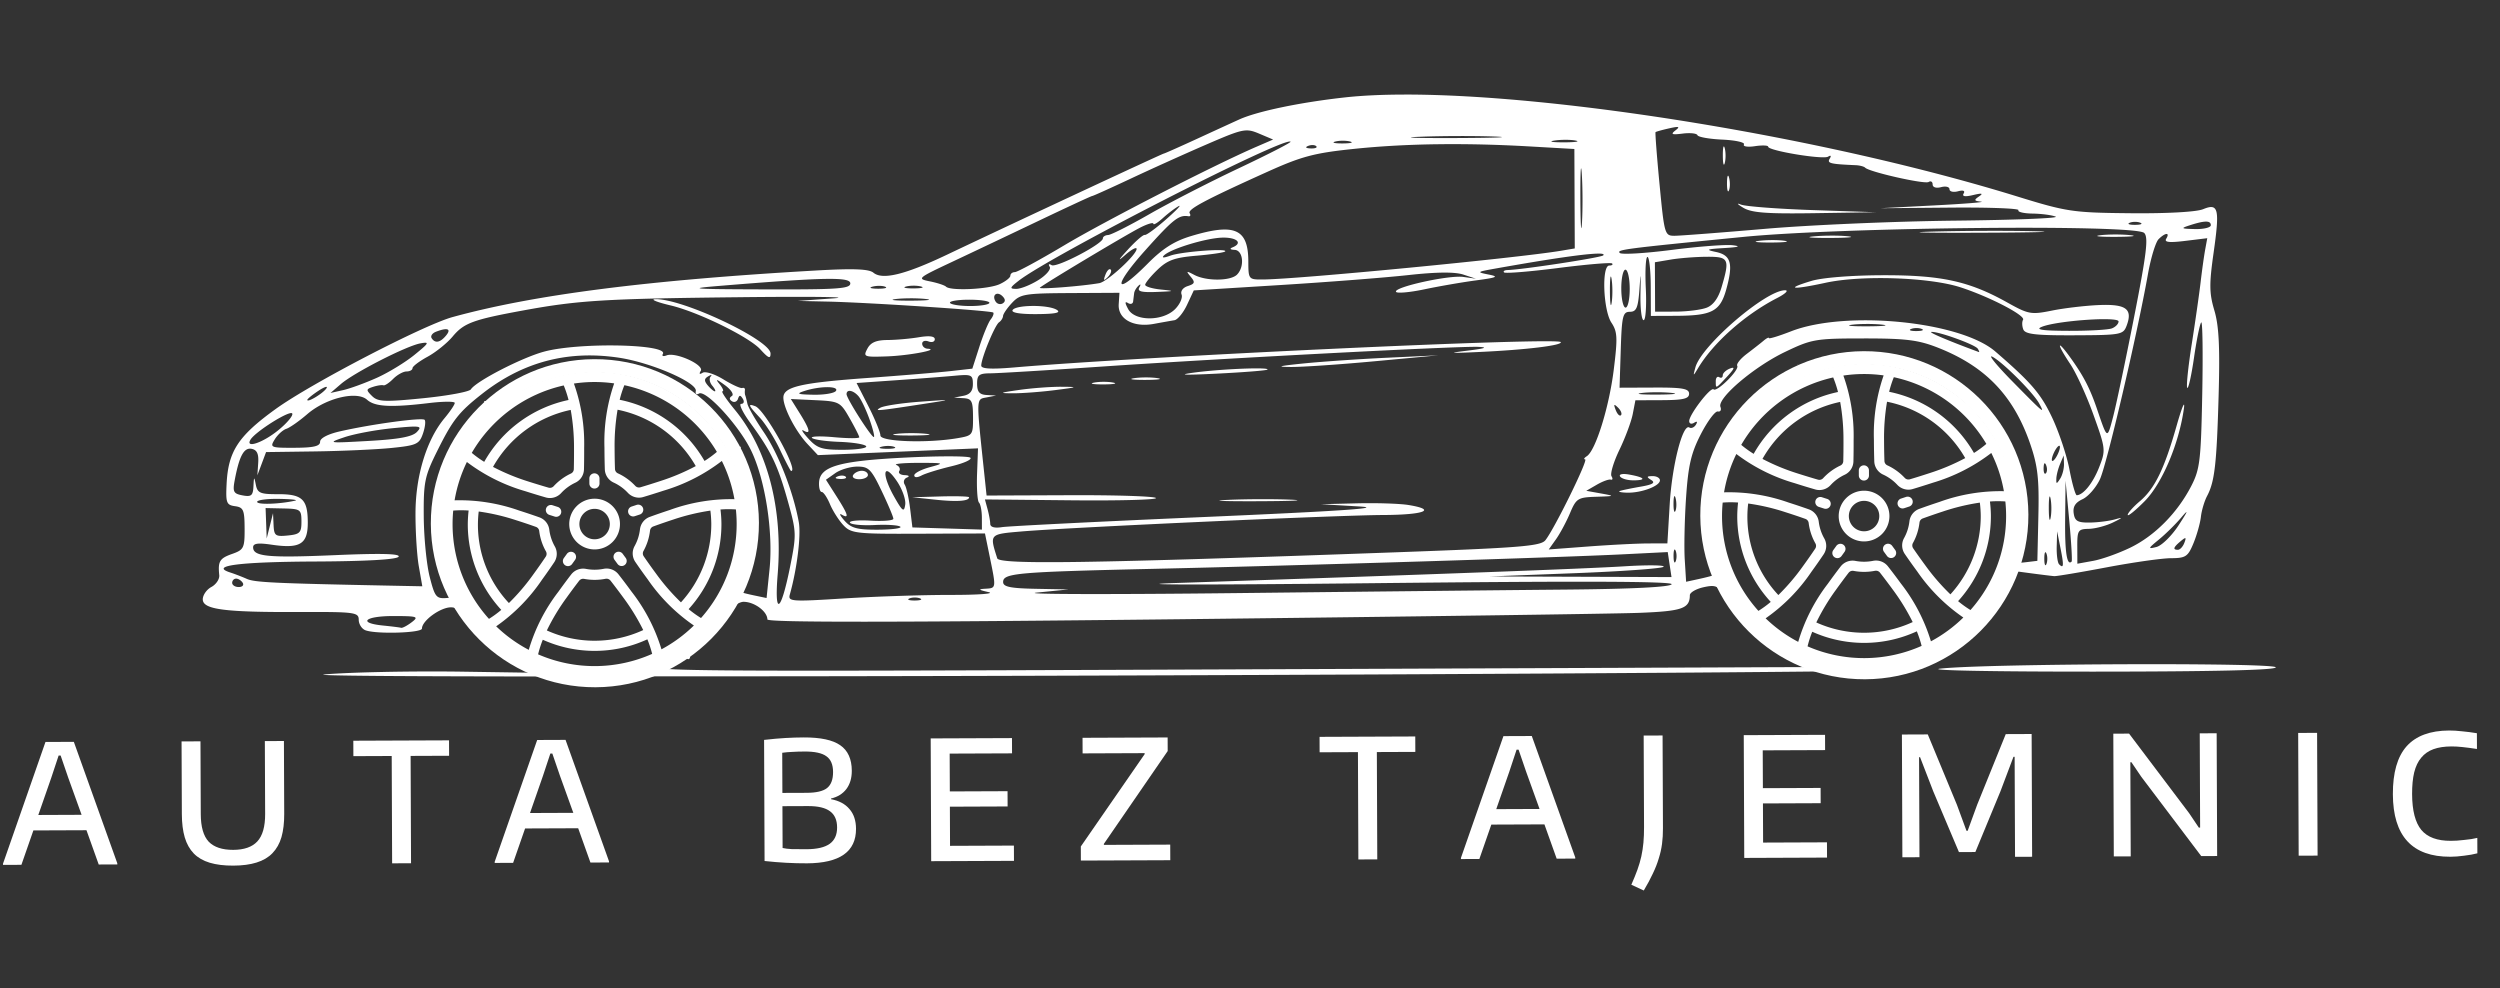 <?xml version="1.0" encoding="UTF-8" standalone="no"?>
<svg
   id="svg2"
   height="60"
   width="151.804"
   version="1.1"
   inkscape:version="1.2.2 (732a01da63, 2022-12-09, custom)"
   sodipodi:docname="logo2.svg"
   inkscape:export-filename="/home/koloroweprojekty/public_html/gotowy 2/images/logo.png"
   inkscape:export-xdpi="600"
   inkscape:export-ydpi="600"
   xmlns:inkscape="http://www.inkscape.org/namespaces/inkscape"
   xmlns:sodipodi="http://sodipodi.sourceforge.net/DTD/sodipodi-0.dtd"
   xmlns:xlink="http://www.w3.org/1999/xlink"
   xmlns="http://www.w3.org/2000/svg"
   xmlns:svg="http://www.w3.org/2000/svg"
   xmlns:rdf="http://www.w3.org/1999/02/22-rdf-syntax-ns#"
   xmlns:cc="http://creativecommons.org/ns#"
   xmlns:dc="http://purl.org/dc/elements/1.1/">
  <rect width="100%" height="100%" fill="#333333" stroke="none"/>
  <sodipodi:namedview
     pagecolor="#ffffff"
     bordercolor="#666666"
     borderopacity="1"
     objecttolerance="10"
     gridtolerance="10"
     guidetolerance="10"
     inkscape:pageopacity="0"
     inkscape:pageshadow="2"
     inkscape:window-width="1920"
     inkscape:window-height="1020"
     id="namedview38"
     showgrid="false"
     inkscape:snap-bbox="true"
     inkscape:bbox-nodes="true"
     inkscape:zoom="1.4720001"
     inkscape:cx="-261.20922"
     inkscape:cy="115.48912"
     inkscape:window-x="0"
     inkscape:window-y="40"
     inkscape:window-maximized="1"
     inkscape:current-layer="g5817-0"
     inkscape:snap-global="false"
     showguides="true"
     inkscape:guide-bbox="true"
     borderlayer="true"
     inkscape:document-rotation="0"
     inkscape:pagecheckerboard="0"
     inkscape:showpageshadow="2"
     inkscape:deskcolor="#d1d1d1" />
  <defs
     id="defs6">
    <linearGradient
       inkscape:collect="always"
       id="linearGradient3834">
      <stop
         style="stop-color:#e3dbdb;stop-opacity:1;"
         offset="0"
         id="stop3836" />
      <stop
         style="stop-color:#e3dbdb;stop-opacity:0;"
         offset="1"
         id="stop3838" />
    </linearGradient>
    <style
       id="style692"
       type="text/css">.fil0 {fill:url(#id0)}</style>
    <linearGradient
       id="id0"
       y2="72.693"
       gradientUnits="userSpaceOnUse"
       y1="1565.4"
       x2="2098.5"
       x1="389">
      <stop
         id="stop694"
         stop-color="#004AF7"
         offset="0" />
      <stop
         id="stop696"
         stop-color="#7F7C7C"
         offset="0" />
      <stop
         id="stop698"
         stop-color="#004AF7"
         offset="0" />
      <stop
         id="stop700"
         stop-color="#F60455"
         offset=".51" />
      <stop
         id="stop702"
         stop-color="#FFAE00"
         offset="1" />
    </linearGradient>
    <style
       id="style1120">.cls-1{fill:#7e1908;}.cls-2{fill:#1d1d1b;}.cls-3{fill:#020304;}</style>
    <clipPath
       clipPathUnits="userSpaceOnUse"
       id="clipPath418">
      <path
         inkscape:connector-curvature="0"
         d="M 0,500 H 500 V 0 H 0 Z"
         id="path420" />
    </clipPath>
    <clipPath
       clipPathUnits="userSpaceOnUse"
       id="clipPath346">
      <path
         inkscape:connector-curvature="0"
         d="M 0,500 H 500 V 0 H 0 Z"
         id="path348" />
    </clipPath>
    <radialGradient
       inkscape:collect="always"
       xlink:href="#linearGradient3834"
       id="radialGradient3840"
       cx="952.538"
       cy="2351.771"
       fx="952.538"
       fy="2351.771"
       r="698.918"
       gradientTransform="matrix(1,0,0,0.353,0,1522.311)"
       gradientUnits="userSpaceOnUse" />
    <clipPath
       clipPathUnits="userSpaceOnUse"
       id="clipPath20">
      <path
         inkscape:connector-curvature="0"
         d="m 395.251,399.996 c 0,-9.821 7.962,-17.782 17.782,-17.782 v 0 10.553 c 0,9.821 -7.961,17.782 -17.782,17.782 v 0 z"
         id="path22" />
    </clipPath>
    <mask
       maskUnits="userSpaceOnUse"
       x="0"
       y="0"
       width="1"
       height="1"
       id="mask38">
      <g
         id="g40">
        <g
           clip-path="url(#clipPath28)"
           id="g42">
          <g
             id="g44">
            <g
               id="g46">
              <path
                 inkscape:connector-curvature="0"
                 d="M -32768,32767 H 32767 V -32768 H -32768 Z"
                 style="fill:url(#linearGradient32);stroke:none"
                 id="path48" />
            </g>
          </g>
        </g>
      </g>
    </mask>
    <clipPath
       clipPathUnits="userSpaceOnUse"
       id="clipPath28">
      <path
         inkscape:connector-curvature="0"
         d="M -32768,32767 H 32767 V -32768 H -32768 Z"
         id="path30" />
    </clipPath>
    <linearGradient
       x1="0"
       y1="0"
       x2="1"
       y2="0"
       gradientUnits="userSpaceOnUse"
       gradientTransform="matrix(24.171,-32.741,-32.741,-24.171,387.708,418.643)"
       spreadMethod="pad"
       id="linearGradient32">
      <stop
         style="stop-opacity:1;stop-color:#ffffff"
         offset="0"
         id="stop34" />
      <stop
         style="stop-opacity:0.97;stop-color:#ffffff"
         offset="1"
         id="stop36" />
    </linearGradient>
    <linearGradient
       inkscape:collect="always"
       xlink:href="#linearGradient54"
       id="linearGradient4593"
       gradientUnits="userSpaceOnUse"
       gradientTransform="matrix(24.171,-32.741,-32.741,-24.171,387.708,418.643)"
       spreadMethod="pad"
       x1="0"
       y1="0"
       x2="1"
       y2="0" />
    <linearGradient
       x1="0"
       y1="0"
       x2="1"
       y2="0"
       gradientUnits="userSpaceOnUse"
       gradientTransform="matrix(24.171,-32.741,-32.741,-24.171,387.708,418.643)"
       spreadMethod="pad"
       id="linearGradient54">
      <stop
         style="stop-opacity:1;stop-color:#00d47e"
         offset="0"
         id="stop56" />
      <stop
         style="stop-opacity:1;stop-color:#2adeff"
         offset="1"
         id="stop58" />
    </linearGradient>
    <clipPath
       clipPathUnits="userSpaceOnUse"
       id="clipPath66">
      <path
         inkscape:connector-curvature="0"
         d="m 413.033,431.488 c -9.82,0 -17.782,-7.962 -17.782,-17.782 v 0 h 10.554 c 9.822,0 17.783,7.961 17.783,17.782 v 0 z"
         id="path68" />
    </clipPath>
    <mask
       maskUnits="userSpaceOnUse"
       x="0"
       y="0"
       width="1"
       height="1"
       id="mask86">
      <g
         id="g88">
        <g
           clip-path="url(#clipPath74)"
           id="g90">
          <g
             id="g92">
            <g
               id="g94">
              <path
                 inkscape:connector-curvature="0"
                 d="M -32768,32767 H 32767 V -32768 H -32768 Z"
                 style="fill:url(#linearGradient78);stroke:none"
                 id="path96" />
            </g>
          </g>
        </g>
      </g>
    </mask>
    <clipPath
       clipPathUnits="userSpaceOnUse"
       id="clipPath74">
      <path
         inkscape:connector-curvature="0"
         d="M -32768,32767 H 32767 V -32768 H -32768 Z"
         id="path76" />
    </clipPath>
    <linearGradient
       x1="0"
       y1="0"
       x2="1"
       y2="0"
       gradientUnits="userSpaceOnUse"
       gradientTransform="matrix(37.955,49.574,49.574,-37.955,381.75,386.457)"
       spreadMethod="pad"
       id="linearGradient78">
      <stop
         style="stop-opacity:1;stop-color:#ffffff"
         offset="0"
         id="stop80" />
      <stop
         style="stop-opacity:1;stop-color:#ffffff"
         offset="0.218"
         id="stop82" />
      <stop
         style="stop-opacity:0.97;stop-color:#ffffff"
         offset="1"
         id="stop84" />
    </linearGradient>
    <linearGradient
       inkscape:collect="always"
       xlink:href="#linearGradient102"
       id="linearGradient4595"
       gradientUnits="userSpaceOnUse"
       gradientTransform="matrix(37.955,49.574,49.574,-37.955,381.75,386.457)"
       spreadMethod="pad"
       x1="0"
       y1="0"
       x2="1"
       y2="0" />
    <linearGradient
       x1="0"
       y1="0"
       x2="1"
       y2="0"
       gradientUnits="userSpaceOnUse"
       gradientTransform="matrix(37.955,49.574,49.574,-37.955,381.75,386.457)"
       spreadMethod="pad"
       id="linearGradient102">
      <stop
         style="stop-opacity:1;stop-color:#00bc7e"
         offset="0"
         id="stop104" />
      <stop
         style="stop-opacity:1;stop-color:#00bc7f"
         offset="0.218"
         id="stop106" />
      <stop
         style="stop-opacity:1;stop-color:#2adeff"
         offset="1"
         id="stop108" />
    </linearGradient>
    <clipPath
       clipPathUnits="userSpaceOnUse"
       id="clipPath116">
      <path
         inkscape:connector-curvature="0"
         d="m 374.314,431.488 c 0,-9.821 7.96,-17.782 17.782,-17.782 v 0 10.554 c 0,9.821 -7.963,17.782 -17.782,17.782 v 0 z"
         id="path118" />
    </clipPath>
    <mask
       maskUnits="userSpaceOnUse"
       x="0"
       y="0"
       width="1"
       height="1"
       id="mask134">
      <g
         id="g136">
        <g
           clip-path="url(#clipPath124)"
           id="g138">
          <g
             id="g140">
            <g
               id="g142">
              <path
                 inkscape:connector-curvature="0"
                 d="M -32768,32767 H 32767 V -32768 H -32768 Z"
                 style="fill:url(#linearGradient128);stroke:none"
                 id="path144" />
            </g>
          </g>
        </g>
      </g>
    </mask>
    <clipPath
       clipPathUnits="userSpaceOnUse"
       id="clipPath124">
      <path
         inkscape:connector-curvature="0"
         d="M -32768,32767 H 32767 V -32768 H -32768 Z"
         id="path126" />
    </clipPath>
    <linearGradient
       x1="0"
       y1="0"
       x2="1"
       y2="0"
       gradientUnits="userSpaceOnUse"
       gradientTransform="matrix(-32.176,61.239,61.239,32.176,395.772,403.954)"
       spreadMethod="pad"
       id="linearGradient128">
      <stop
         style="stop-opacity:1;stop-color:#ffffff"
         offset="0"
         id="stop130" />
      <stop
         style="stop-opacity:0.97;stop-color:#ffffff"
         offset="1"
         id="stop132" />
    </linearGradient>
    <linearGradient
       inkscape:collect="always"
       xlink:href="#linearGradient150"
       id="linearGradient4597"
       gradientUnits="userSpaceOnUse"
       gradientTransform="matrix(-32.176,61.239,61.239,32.176,395.772,403.954)"
       spreadMethod="pad"
       x1="0"
       y1="0"
       x2="1"
       y2="0" />
    <linearGradient
       x1="0"
       y1="0"
       x2="1"
       y2="0"
       gradientUnits="userSpaceOnUse"
       gradientTransform="matrix(-32.176,61.239,61.239,32.176,395.772,403.954)"
       spreadMethod="pad"
       id="linearGradient150">
      <stop
         style="stop-opacity:1;stop-color:#00bc7e"
         offset="0"
         id="stop152" />
      <stop
         style="stop-opacity:1;stop-color:#2adeff"
         offset="1"
         id="stop154" />
    </linearGradient>
    <clipPath
       clipPathUnits="userSpaceOnUse"
       id="clipPath162">
      <path
         inkscape:connector-curvature="0"
         d="m 374.211,392.767 v -10.471 c 0,-4.92 -3.989,-8.908 -8.907,-8.908 v 0 c -4.919,0 -8.907,3.988 -8.907,8.908 v 0 l -0.015,0.036 c -6.862,-3.617 -2.376,-26.765 14.077,-26.669 v 0 c 11.893,0.069 21.534,9.642 21.534,21.534 v 0 33.353 c -9.821,0 -17.782,-7.961 -17.782,-17.783"
         id="path164" />
    </clipPath>
    <mask
       maskUnits="userSpaceOnUse"
       x="0"
       y="0"
       width="1"
       height="1"
       id="mask180">
      <g
         id="g182">
        <g
           clip-path="url(#clipPath170)"
           id="g184">
          <g
             id="g186">
            <g
               id="g188">
              <path
                 inkscape:connector-curvature="0"
                 d="M -32768,32767 H 32767 V -32768 H -32768 Z"
                 style="fill:url(#linearGradient174);stroke:none"
                 id="path190" />
            </g>
          </g>
        </g>
      </g>
    </mask>
    <clipPath
       clipPathUnits="userSpaceOnUse"
       id="clipPath170">
      <path
         inkscape:connector-curvature="0"
         d="M -32768,32767 H 32767 V -32768 H -32768 Z"
         id="path172" />
    </clipPath>
    <linearGradient
       x1="0"
       y1="0"
       x2="1"
       y2="0"
       gradientUnits="userSpaceOnUse"
       gradientTransform="matrix(32.278,-85.139,-85.139,-32.278,355.147,437.051)"
       spreadMethod="pad"
       id="linearGradient174">
      <stop
         style="stop-opacity:1;stop-color:#ffffff"
         offset="0"
         id="stop176" />
      <stop
         style="stop-opacity:0.97;stop-color:#ffffff"
         offset="1"
         id="stop178" />
    </linearGradient>
    <linearGradient
       inkscape:collect="always"
       xlink:href="#linearGradient196"
       id="linearGradient4599"
       gradientUnits="userSpaceOnUse"
       gradientTransform="matrix(32.278,-85.139,-85.139,-32.278,355.147,437.051)"
       spreadMethod="pad"
       x1="0"
       y1="0"
       x2="1"
       y2="0" />
    <linearGradient
       x1="0"
       y1="0"
       x2="1"
       y2="0"
       gradientUnits="userSpaceOnUse"
       gradientTransform="matrix(32.278,-85.139,-85.139,-32.278,355.147,437.051)"
       spreadMethod="pad"
       id="linearGradient196">
      <stop
         style="stop-opacity:1;stop-color:#90145a"
         offset="0"
         id="stop198" />
      <stop
         style="stop-opacity:1;stop-color:#2adeff"
         offset="1"
         id="stop200" />
    </linearGradient>
    <clipPath
       clipPathUnits="userSpaceOnUse"
       id="clipPath208">
      <path
         inkscape:connector-curvature="0"
         d="m 374.213,393.017 -0.003,-10.825 c 0.008,-3.941 -3.083,-8.136 -7.821,-8.733 v 0 c 4.817,0.456 25.707,3.761 25.707,26.783 v 0 10.307 c -9.822,0 -17.883,-7.711 -17.883,-17.532 m -8.806,-19.629 c 0.335,0.007 0.662,0.031 0.982,0.071 v 0 c -0.627,-0.06 -0.982,-0.071 -0.982,-0.071"
         id="path210" />
    </clipPath>
    <mask
       maskUnits="userSpaceOnUse"
       x="0"
       y="0"
       width="1"
       height="1"
       id="mask226">
      <g
         id="g228">
        <g
           clip-path="url(#clipPath216)"
           id="g230">
          <g
             id="g232">
            <g
               id="g234">
              <path
                 inkscape:connector-curvature="0"
                 d="M -32768,32767 H 32767 V -32768 H -32768 Z"
                 style="fill:url(#linearGradient220);stroke:none"
                 id="path236" />
            </g>
          </g>
        </g>
      </g>
    </mask>
    <clipPath
       clipPathUnits="userSpaceOnUse"
       id="clipPath216">
      <path
         inkscape:connector-curvature="0"
         d="M -32768,32767 H 32767 V -32768 H -32768 Z"
         id="path218" />
    </clipPath>
    <linearGradient
       x1="0"
       y1="0"
       x2="1"
       y2="0"
       gradientUnits="userSpaceOnUse"
       gradientTransform="matrix(24.851,-47.826,-47.826,-24.851,357.412,433.036)"
       spreadMethod="pad"
       id="linearGradient220">
      <stop
         style="stop-opacity:1;stop-color:#ffffff"
         offset="0"
         id="stop222" />
      <stop
         style="stop-opacity:0.97;stop-color:#ffffff"
         offset="1"
         id="stop224" />
    </linearGradient>
    <linearGradient
       inkscape:collect="always"
       xlink:href="#linearGradient242"
       id="linearGradient4601"
       gradientUnits="userSpaceOnUse"
       gradientTransform="matrix(24.851,-47.826,-47.826,-24.851,357.412,433.036)"
       spreadMethod="pad"
       x1="0"
       y1="0"
       x2="1"
       y2="0" />
    <linearGradient
       x1="0"
       y1="0"
       x2="1"
       y2="0"
       gradientUnits="userSpaceOnUse"
       gradientTransform="matrix(24.851,-47.826,-47.826,-24.851,357.412,433.036)"
       spreadMethod="pad"
       id="linearGradient242">
      <stop
         style="stop-opacity:1;stop-color:#90145a"
         offset="0"
         id="stop244" />
      <stop
         style="stop-opacity:1;stop-color:#2adeff"
         offset="1"
         id="stop246" />
    </linearGradient>
    <clipPath
       clipPathUnits="userSpaceOnUse"
       id="clipPath254">
      <path
         inkscape:connector-curvature="0"
         d="m 338.718,377.132 c 0.036,-11.867 9.836,-21.507 21.534,-21.469 v 0 c 0.364,10e-4 1.238,-0.001 2.355,-0.003 v 0 c 2.146,-0.003 5.194,-0.006 7.281,0.009 v 0 c 0,0 1.141,-0.002 1.51,0.019 v 0 c 0,0 -0.365,0.03 -1.432,0.188 v 0 c -14.44,2.149 -13.466,26.419 -13.466,26.419 v 0 36.65 c 0,9.822 -7.961,17.784 -17.782,17.784 v 0 z"
         id="path256" />
    </clipPath>
    <mask
       maskUnits="userSpaceOnUse"
       x="0"
       y="0"
       width="1"
       height="1"
       id="mask272">
      <g
         id="g274">
        <g
           clip-path="url(#clipPath262)"
           id="g276">
          <g
             id="g278">
            <g
               id="g280">
              <path
                 inkscape:connector-curvature="0"
                 d="M -32768,32767 H 32767 V -32768 H -32768 Z"
                 style="fill:url(#linearGradient266);stroke:none"
                 id="path282" />
            </g>
          </g>
        </g>
      </g>
    </mask>
    <clipPath
       clipPathUnits="userSpaceOnUse"
       id="clipPath262">
      <path
         inkscape:connector-curvature="0"
         d="M -32768,32767 H 32767 V -32768 H -32768 Z"
         id="path264" />
    </clipPath>
    <linearGradient
       x1="0"
       y1="0"
       x2="1"
       y2="0"
       gradientUnits="userSpaceOnUse"
       gradientTransform="matrix(47.492,-121.058,-121.058,-47.492,332.903,435.226)"
       spreadMethod="pad"
       id="linearGradient266">
      <stop
         style="stop-opacity:1;stop-color:#ffffff"
         offset="0"
         id="stop268" />
      <stop
         style="stop-opacity:0.97;stop-color:#ffffff"
         offset="1"
         id="stop270" />
    </linearGradient>
    <linearGradient
       inkscape:collect="always"
       xlink:href="#linearGradient288"
       id="linearGradient4603"
       gradientUnits="userSpaceOnUse"
       gradientTransform="matrix(47.492,-121.058,-121.058,-47.492,332.903,435.226)"
       spreadMethod="pad"
       x1="0"
       y1="0"
       x2="1"
       y2="0" />
    <linearGradient
       x1="0"
       y1="0"
       x2="1"
       y2="0"
       gradientUnits="userSpaceOnUse"
       gradientTransform="matrix(47.492,-121.058,-121.058,-47.492,332.903,435.226)"
       spreadMethod="pad"
       id="linearGradient288">
      <stop
         style="stop-opacity:1;stop-color:#90145a"
         offset="0"
         id="stop290" />
      <stop
         style="stop-opacity:1;stop-color:#2adeff"
         offset="1"
         id="stop292" />
    </linearGradient>
    <clipPath
       id="clipPath964"
       clipPathUnits="userSpaceOnUse">
      <path
         inkscape:connector-curvature="0"
         id="path962"
         d="M 0,500 H 500 V 0 H 0 Z" />
    </clipPath>
    <clipPath
       id="clipPath1186"
       clipPathUnits="userSpaceOnUse">
      <path
         inkscape:connector-curvature="0"
         id="path1184"
         d="M 0,500 H 500 V 0 H 0 Z" />
    </clipPath>
    <clipPath
       id="clipPath1452"
       clipPathUnits="userSpaceOnUse">
      <path
         inkscape:connector-curvature="0"
         id="path1450"
         d="M 0,500 H 500 V 0 H 0 Z" />
    </clipPath>
    <clipPath
       id="clipPath1756"
       clipPathUnits="userSpaceOnUse">
      <path
         inkscape:connector-curvature="0"
         id="path1754"
         d="M 0,500 H 500 V 0 H 0 Z" />
    </clipPath>
    <clipPath
       id="clipPath2014"
       clipPathUnits="userSpaceOnUse">
      <path
         inkscape:connector-curvature="0"
         id="path2012"
         d="M 0,500 H 500 V 0 H 0 Z" />
    </clipPath>
    <clipPath
       id="clipPath2066"
       clipPathUnits="userSpaceOnUse">
      <path
         inkscape:connector-curvature="0"
         id="path2064"
         d="M 0,500 H 500 V 0 H 0 Z" />
    </clipPath>
    <clipPath
       clipPathUnits="userSpaceOnUse"
       id="clipPath443">
      <path
         d="m 281.477,436.169 21.457,21.457 H 533.592 V 226.082 L 420.945,205.668 302.933,227.054 v 123.288 h 42.913 l 21.457,21.457 h -64.37 V 457.626 L 324.39,479.083 H 560.413 L 538.957,457.626 V 221.603 L 420.945,200.216 302.933,221.603 281.477,200.146 Z m 225.91,-8.902 -0.089,0.178 c -1.362,2.687 -3.167,5.03 -5.363,6.888 0.111,-3.048 -0.549,-5.941 -1.899,-8.353 -1.406,-2.511 -3.552,-4.499 -6.348,-5.613 0.983,-1.045 1.958,-2.243 2.883,-3.536 2.971,0.128 5.51,1.401 7.401,3.422 1.705,1.822 2.895,4.255 3.416,7.013 z m -107.898,19.631 v -34.368 c 0.737,0.663 2.488,1.223 2.853,1.442 -2.378,5.46 -1.079,10.266 5.447,10.528 1.185,0.048 2.302,-0.681 2.674,-0.533 0.267,0.105 -1.855,-2.09 -1.778,-3.017 0.068,-0.791 0.559,-1.65 0.425,-1.779 -0.266,-0.256 1.474,0.889 2.595,1.131 1.122,0.241 4.154,-0.593 5.009,-0.607 0.856,-0.014 2.101,0.512 2.101,0.512 0,0 -1.146,-4.296 -2.805,-5.291 -1.658,-0.995 -4.826,-1.651 -5.208,-1.588 -0.38,0.065 1.313,-0.411 1.69,-0.715 1.428,-1.151 -0.112,-2.888 2.627,-2.703 0,0 -2.861,-3.737 -6.426,-3.187 -2.434,0.378 -4.992,2.436 -6.5,5.13 -0.504,-0.396 -2.186,-1.091 -2.703,-1.765 v -19.982 l 2.144,-0.12 1.45,-0.802 c 1.347,-0.745 10.6,0.907 22.493,3.46 0.996,0.213 0.851,0.226 1.828,-0.062 l 2.419,-0.712 10.561,-3.37 c 3.037,-0.814 6.141,-1.583 9.439,-1.981 4.821,6.627 10.859,12.475 12.082,20.945 -3.25,2.006 -3.147,1.207 -6.971,0.303 0.046,-8.514 -4.034,-11.744 -8.715,-18.991 -4.026,9.205 -6.211,8.678 -2.558,18.817 -5.158,6.122 -4.324,9.299 0.054,12.921 1.661,1.372 4.549,2.396 6.306,3.567 3.423,3.28 5.046,4.476 9.065,6.991 3.607,5.737 5.587,7.129 9.627,8.286 1.849,0.53 4.544,0.183 7.291,1.648 -1.822,-3.487 -3.12,-3.836 -4.941,-7.322 l 0.604,0.002 1.018,-0.123 c 3.403,-0.388 5.759,-1.632 7.356,-3.554 1.388,-1.671 2.243,-3.881 2.739,-6.51 l -0.011,-0.014 c 0.092,-17.226 7.092,-19.936 -0.518,-35.367 0.81,-4.705 1.621,-9.407 2.431,-14.11 3.333,-6.577 5.364,-12.48 8.912,-17.347 6.446,-8.841 14.364,-15.556 19.121,-25.818 16.215,-6.948 7.223,-13.718 15.515,-33.998 -13.219,8.461 -12.297,10.066 -15.035,25.111 l -1.285,0.632 c -0.995,-8.693 -0.787,-9.686 -4.658,-17.537 7.943,-6.215 10.3,-7.182 5.488,-18.848 l -6.789,-22.751 -2.771,-4.3 h 3.594 l -10.728,-16.093 h -96.555 -16.093 v 39.892 c -5.926,4.763 -5.648,8.621 -2.866,12.396 l -10e-4,9e-4 c 0.193,0.261 0.397,0.52 0.613,0.775 -2.028,-0.279 -3.812,1.645 -3.812,1.645 1.692,0.045 0.646,1.022 1.455,1.812 0.214,0.209 1.225,0.598 0.995,0.537 -0.229,-0.06 -2.213,0.158 -3.288,0.672 -1.077,0.515 -2.03,3.087 -2.03,3.087 0,0 0.772,0.185 1.297,0.243 0.524,0.058 2.272,1.313 2.974,1.229 0.704,-0.083 1.925,-1.686 1.747,-1.545 -0.09,0.071 -0.125,0.518 -0.129,1.008 -0.007,0.573 -0.82,2.546 -0.649,2.497 l 3.693,-0.445 v 22.8 c -1.468,-0.52 -2.873,-0.72 -4.056,-0.486 -4.772,0.947 -6.675,7.004 -6.675,7.004 3.386,-1.497 2.236,1.415 4.575,2.215 0.621,0.212 2.985,0.034 2.472,0.128 -0.512,0.095 -4.226,2.388 -5.868,4.415 -1.642,2.028 -1.113,8.002 -1.113,8.002 0,0 1.334,-1.241 2.426,-1.619 1.091,-0.378 4.273,0.59 5.585,-0.234 0.591,-0.373 1.67,-0.736 2.655,-0.98 0,6.248 0,12.486 0,18.748 -1.214,1.326 -1.052,5.958 0,7.342 v 5.235 c -8.053,5.348 -3.858,9.377 -0.273,15.631 -0.316,0.218 -0.589,0.411 -0.809,0.568 -1.462,-1.323 -3.395,-2.21 -4.727,-1.932 -2.178,0.456 -3.017,3.235 -3.017,3.235 1.541,-0.702 1.029,0.635 2.102,0.989 0.285,0.095 1.365,0 1.131,0.046 -0.232,0.046 -1.919,1.113 -2.66,2.047 -0.741,0.934 -0.47,3.662 -0.47,3.662 1.472,-1.397 2.904,-0.703 4.123,-1.49 0.595,-0.383 1.351,-1.421 1.252,-1.215 -0.073,0.152 0.915,2.508 1.033,2.401 l 2.314,-2.098 v 13.44 c -1.034,-0.87 -2.333,-1.433 -3.246,-1.241 -1.579,0.33 -2.188,2.345 -2.188,2.345 1.118,-0.507 0.747,0.461 1.525,0.718 0.206,0.068 0.989,9e-4 0.821,0.034 -0.17,0.035 -1.393,0.807 -1.931,1.484 -0.538,0.678 -0.341,2.658 -0.341,2.658 1.039,-0.989 2.08,-0.495 2.991,-1.081 0.431,-0.278 0.979,-1.032 0.908,-0.882 -0.036,0.075 0.084,0.378 0.236,0.699 0.178,0.376 0.418,1.129 0.512,1.043 l 0.712,-0.645 v 16.322 l 16.093,10.728 z M 383.396,287.599 v 6.002 c -0.059,-0.076 -0.117,-0.153 -0.173,-0.229 l -0.007,-0.006 c -1.272,-1.723 -1.579,-3.545 0.18,-5.768 z m 0,96.16 v 5.567 c -1.442,-2.534 -1.146,-4.232 0,-5.567 z m 0,13.145 v 3.471 l -0.373,-3.203 c 0.102,-0.074 0.227,-0.164 0.373,-0.268 z m 16.093,-137.753 h 6.822 c 0.305,0.177 0.575,0.342 0.804,0.485 -0.033,0.069 -5.697,4.2 -1.199,6.962 0.601,0.369 1.245,0.203 1.938,0.795 0.008,0.01 -0.177,-1.434 0.219,-1.988 0.285,-0.397 0.781,-0.923 0.751,-1.034 -0.06,-0.22 0.542,1.22 1.06,1.702 0.518,0.483 1.099,0.729 1.555,0.992 0.459,0.263 1.278,1.337 1.278,1.337 1.145,-1.854 1.922,-5.125 -1.109,-6.308 -0.222,-0.087 0.824,0.197 1.12,0.155 1.12,-0.16 0.853,-1.564 2.244,-0.603 0,0 -0.159,-1.372 -0.935,-2.496 h 32.498 c 5.19,8.553 5.463,7.349 16.544,13.223 4.529,4.925 8.19,10.396 9.732,17.19 -5.269,15.527 -5.625,17.374 1.925,32.492 -2.059,1.918 -4.118,3.836 -6.178,5.754 -17.722,11.389 -16.097,11.669 -25.938,30.325 -9.611,3.321 -11.861,7.075 -18.828,14.667 -0.972,-0.943 -6.791,-1.874 -10.698,-2.909 -3.07,-0.814 -4.009,-1.725 -6.915,-2.534 l 0.181,-0.054 c 4.853,0.781 6.261,-1.429 6.691,-4.488 10.048,5.219 10.996,3.576 18.767,-4.476 -4.173,-4.091 -3.26,-5.007 -8.291,-3.211 5.225,-5.11 4.061,-9.732 -2.177,-17.171 -2.095,2.515 -8.811,4.244 -10.906,6.758 -1.265,1.519 1.172,4.13 -0.095,5.651 l -2.31,-2.238 c -0.964,-0.934 -1.535,-1.694 -2.105,-3.848 -2.607,6.999 -1.312,11.205 1.756,15.423 0.778,1.072 2.975,0.35 3.722,1.78 0.39,5.45 -5.591,4.213 -8.968,4.306 l -2.956,-0.834 v -37.96 c 1.244,1.244 3.757,0.897 5.103,2.043 -2.231,1.456 -3.552,4.506 -2.094,9.453 0.061,0.204 2.841,-1.804 2.865,-2.031 0.031,-0.305 0.171,1.414 0.585,2.27 0.861,1.78 2.952,1.866 3.687,4.592 1.72,-2.279 3.043,-6.315 0.402,-8.736 -0.236,-0.217 0.938,0.645 1.329,0.737 1.479,0.345 1.827,-1.545 3.103,0.336 1.568,-6.042 -4.728,-8.941 -8.978,-7.104 -1.762,-0.955 -4.73,-4.112 -4.999,-5.998 -0.246,-1.722 -0.663,-3.604 -1.004,-4.328 v -4.323 c 1.517,0.927 4.772,3.404 5.848,3.786 1.663,0.591 2.759,-0.41 4.421,0.18 4.927,17.824 17.894,14.062 23.572,3.669 -1.191,-0.553 -3.291,-0.818 -4.884,-1.475 -1.384,-0.57 -2.269,-1.533 -3.316,-2.034 -0.296,-2.172 11.527,2.072 14.041,-17.031 -1.467,-0.273 -3.281,0.545 -4.452,0.372 -5.846,-0.857 -8.199,-1.343 -15.138,2.28 -0.439,-1.715 1.302,-4.391 3.071,-8.314 -8.666,0.13 -7.691,-1.371 -12.893,5.472 -3.446,-1.433 -1.794,-1.667 -3.838,-3.567 -2.941,5.491 -0.103,12.603 2.497,17.654 -0.043,1.892 -1.96,1.909 -3.026,1.468 -0.833,-0.344 -5.046,-4.656 -5.901,-5.756 v -24.134 c 0.837,1.071 2.621,1.783 2.626,1.786 -1.21,-0.044 -2.793,5.632 4.944,5.305 0.013,0.004 -0.989,-1.053 -0.997,-1.732 -0.005,-0.491 0.288,-1.004 0.198,-1.075 -0.178,-0.142 0.956,0.46 1.658,0.543 0.702,0.085 1.317,-0.06 1.841,-0.118 0.524,-0.058 1.821,0.324 1.821,0.324 -0.172,-2.172 -1.475,-5.269 -4.621,-4.434 -0.231,0.061 0.781,-0.329 0.995,-0.538 0.809,-0.789 -0.237,-1.767 1.455,-1.811 0,0 -1.974,-2.129 -4.129,-1.583 -1.119,0.284 -2.263,1.465 -3.056,2.93 -0.522,-0.587 -2.23,-1.768 -2.736,-2.984 v -6.194 c 2.75,-1.697 5.318,-3.708 5.318,-7.829 0,-3.956 -3.608,-7.385 -5.318,-9.918 z m 65.628,0 h 22.547 c 2.535,4.645 2.489,4.495 9.016,7.925 l 2.707,5.058 3.461,16.931 c -2.826,2.542 -9.16,1.154 -11.985,3.696 -0.672,-3.737 -0.637,-3.547 -1.308,-7.283 l -21.826,-21.563 z m 24.171,164.93 c 0.334,-0.233 0.655,-0.489 0.961,-0.759 0.612,-0.39 1.24,-0.874 1.874,-1.433 2.773,0.858 4.876,2.679 6.202,5.047 1.409,2.515 1.954,5.658 1.509,8.945 -3.482,2.225 -7.739,3.365 -12.629,2.996 2.069,-1.899 3.31,-4.057 3.747,-6.385 0.497,-2.661 -0.067,-5.507 -1.664,-8.411 z m -4.825,0.905 c 0.989,0.468 2.06,0.403 3.1,0.02 1.382,2.503 1.878,4.915 1.465,7.124 -0.434,2.318 -1.881,4.464 -4.37,6.313 -0.038,0.029 -0.076,0.061 -0.108,0.094 -3.018,-0.54 -6.246,-1.634 -9.657,-3.364 2.912,-0.668 5.068,-2.013 6.649,-3.915 1.411,-1.696 2.337,-3.814 2.922,-6.272 z m -53.84,-45.204 -5.118,1.163 -1.486,-0.008 c -6.843,-2.766 -15.778,-7.577 -20.527,-8.294 -0.511,0.297 -1.328,0.702 -1.839,0.998 l -2.164,0.075 v 8.218 l 3.753,0.696 c 8.533,0.961 20.277,1.52 22.325,3.202 1.958,-1.488 2.607,-3.837 4.573,-5.506 z m -31.135,-115.78 v 8.543 c 2.31,-0.743 4.258,-4.093 0,-8.543 z m 110.799,150.802 c -0.187,3.451 -0.641,6.554 -1.67,9.523 -0.726,-2.071 -1.821,-3.913 -3.221,-5.41 -1.982,-2.117 -4.567,-3.54 -7.577,-3.94 0.792,-1.244 1.528,-2.543 2.177,-3.853 0.309,-0.624 0.598,-1.25 0.865,-1.876 l 0.242,0.052 v -9e-4 l 0.005,9e-4 c 0.115,0.026 0.221,0.053 0.319,0.078 2.521,0.658 4.967,1.763 6.926,3.404 0.716,0.6 1.367,1.272 1.934,2.022 z m 0.075,-10.433 c 0.031,2.741 0.065,5.256 0.023,7.604 -0.249,-0.24 -0.508,-0.473 -0.774,-0.695 -2.195,-1.839 -4.908,-3.069 -7.693,-3.796 l -0.336,-0.083 c 0.756,-2.133 1.211,-4.206 1.239,-6.039 2.201,-0.185 3.984,0.016 5.384,0.833 0.824,0.482 1.539,1.189 2.157,2.176 z m 1.87,-41.754 c 0.951,-1.872 2.025,-3.87 3.243,-6.033 -0.551,2.3 -1.041,4.513 -1.482,6.655 -0.079,-0.038 -0.158,-0.075 -0.237,-0.111 -0.484,-0.218 -0.991,-0.387 -1.523,-0.511 z m -3.412,7.403 c 0.71,-1.752 1.538,-3.6 2.507,-5.589 0.585,0.102 1.125,0.259 1.623,0.483 0.22,0.1 0.432,0.212 0.639,0.341 -0.403,2.063 -0.758,4.056 -1.068,5.977 -0.293,-0.183 -0.597,-0.345 -0.913,-0.488 -0.852,-0.383 -1.778,-0.616 -2.788,-0.724 z m -2.49,7.371 c 0.475,-1.771 1.046,-3.571 1.751,-5.466 1.022,0.058 1.927,0.248 2.722,0.606 0.495,0.223 0.954,0.516 1.379,0.888 -0.317,2.131 -0.581,4.175 -0.802,6.139 -0.637,-0.608 -1.342,-1.078 -2.121,-1.428 -0.891,-0.402 -1.864,-0.636 -2.928,-0.74 z m -1.482,7.114 c 0.281,-1.768 0.602,-3.476 1.001,-5.188 0.973,0.066 1.84,0.255 2.605,0.599 1.03,0.464 1.903,1.229 2.64,2.382 -0.127,1.337 -0.236,2.635 -0.325,3.895 -0.464,-0.356 -0.962,-0.65 -1.494,-0.89 -1.294,-0.583 -2.761,-0.816 -4.428,-0.798 z m -0.969,7.453 c 0.221,-1.941 0.435,-3.752 0.678,-5.488 1.522,-0.049 2.823,0.127 3.913,0.619 0.804,0.36 1.512,0.907 2.135,1.678 -0.098,1.754 -0.162,3.432 -0.205,5.043 -0.526,-0.434 -1.096,-0.785 -1.71,-1.062 -1.393,-0.627 -2.985,-0.85 -4.812,-0.789 z m -0.838,7.423 c 0.228,-1.943 0.428,-3.75 0.617,-5.452 1.659,-0.085 3.062,0.081 4.228,0.605 0.946,0.425 1.761,1.108 2.459,2.111 -0.02,1.629 -0.021,3.184 -0.011,4.674 -0.358,-0.311 -0.739,-0.583 -1.141,-0.819 -1.7,-0.991 -3.728,-1.28 -6.152,-1.119 z m -7.219,-33.389 c 0.439,-1.437 0.911,-2.931 1.422,-4.499 l -0.134,4.541 c -0.308,-0.037 -0.62,-0.053 -0.933,-0.052 -0.117,8e-4 -0.236,0.004 -0.355,0.01 z m -1.793,6.214 c 0.359,-1.332 0.754,-2.727 1.184,-4.185 0.328,-0.053 0.652,-0.083 0.971,-0.084 0.291,-10e-4 0.581,0.02 0.871,0.066 -0.04,1.51 -0.074,2.919 -0.096,4.245 -0.526,-0.11 -1.057,-0.163 -1.595,-0.161 -0.443,0.002 -0.888,0.043 -1.335,0.118 z m -1.881,7.917 c 0.36,-1.798 0.796,-3.715 1.321,-5.785 0.654,-0.191 1.287,-0.293 1.903,-0.296 0.523,-0.002 1.042,0.068 1.562,0.218 -0.015,1.916 0.003,3.667 0.064,5.34 -0.924,-0.201 -1.827,-0.225 -2.726,-0.091 -0.716,0.107 -1.42,0.314 -2.124,0.614 z m -1.082,6.84 c 0.154,-1.394 0.361,-2.857 0.626,-4.411 0.977,-0.582 1.922,-0.963 2.863,-1.102 0.821,-0.122 1.66,-0.061 2.543,0.207 0.107,1.703 0.268,3.356 0.501,5.056 -1.406,-0.557 -2.749,-0.708 -4.085,-0.507 -0.827,0.122 -1.638,0.38 -2.448,0.758 z m -0.361,7.98 c -0.037,-1.809 0,-3.665 0.146,-5.646 1.007,-0.612 1.978,-1.008 2.947,-1.153 1.308,-0.196 2.664,0.077 4.164,0.909 0.294,1.728 0.665,3.541 1.127,5.533 -1.732,-0.878 -3.356,-1.148 -4.97,-0.907 -1.154,0.173 -2.276,0.606 -3.414,1.263 z m 0.639,8.444 c -0.24,-2.114 -0.439,-4.139 -0.552,-6.184 1.247,-0.856 2.432,-1.407 3.61,-1.582 1.642,-0.245 3.358,0.245 5.337,1.658 0.34,1.353 0.719,2.793 1.138,4.338 -0.018,0.449 -0.067,0.92 -0.143,1.407 -3.247,-1.364 -6.089,-1.168 -8.707,0.026 -0.23,0.105 -0.456,0.217 -0.683,0.336 z m 0.894,7.441 c -0.218,-1.89 -0.439,-3.647 -0.643,-5.331 0.41,-0.252 0.824,-0.476 1.244,-0.668 2.218,-1.012 4.648,-1.136 7.47,0.143 -0.445,1.616 -1.123,3.339 -1.957,5.053 -1.288,-0.287 -2.619,-0.226 -4.035,0.122 -0.673,0.165 -1.365,0.395 -2.079,0.681 z m 0.738,7.419 c -0.156,-1.925 -0.33,-3.711 -0.511,-5.395 0.812,-0.353 1.58,-0.625 2.312,-0.804 0.927,-0.227 1.798,-0.304 2.627,-0.2 -1.3,2.35 -2.845,4.582 -4.428,6.399"
         clip-rule="evenodd"
         id="path441" />
    </clipPath>
    <linearGradient
       x1="0"
       y1="0"
       x2="1"
       y2="0"
       gradientUnits="userSpaceOnUse"
       gradientTransform="matrix(278.937,278.937,-278.937,278.937,420.945,60.678)"
       spreadMethod="pad"
       id="linearGradient453">
      <stop
         style="stop-opacity:1;stop-color:#cfa550"
         offset="0"
         id="stop447" />
      <stop
         style="stop-opacity:1;stop-color:#fffccc"
         offset="0.5"
         id="stop449" />
      <stop
         style="stop-opacity:1;stop-color:#cfa550"
         offset="1"
         id="stop451" />
    </linearGradient>
    <clipPath
       id="clip2">
      <path
         d="m 1267,1302 h 1112.578 v 198.879 H 1267 Z m 0,0"
         id="path5" />
    </clipPath>
    <clipPath
       id="clip3">
      <path
         d="m 1100,1142 h 1279.578 v 151 H 1100 Z m 0,0"
         id="path8" />
    </clipPath>
    <clipPath
       id="clip4">
      <path
         d="M 0,0 H 2379.578 V 1500.879 H 0 Z m 0,0"
         id="path11" />
    </clipPath>
  </defs>
  <g
     id="g3909"
     style="fill:#ffffff"
     transform="translate(0,-20)">
    <g
       style="font-style:normal;font-variant:normal;font-weight:bold;font-stretch:normal;font-size:44.67px;line-height:90%;font-family:'Kitten Fat';-inkscape-font-specification:'Kitten Fat Bold';letter-spacing:0px;word-spacing:0px;fill:#000000;fill-opacity:1;stroke:none"
       id="text3067"
       transform="matrix(1.272,0,0,1.272,-39.433,-216.246)">
      <g
         style="font-weight:normal;font-size:293.336px;line-height:125%;font-family:'Jenna Sue';-inkscape-font-specification:'Jenna Sue';fill:#000000"
         id="text3025" />
      <g
         id="g3841"
         transform="matrix(0.254,0,0,0.254,51.76,192.836)">
        <g
           id="g3009">
          <g
             transform="matrix(0.944,0,0,0.944,-569.165,-375.803)"
             id="g3834"
             style="fill:#89c01f;fill-opacity:1">
            <g
               style="font-style:normal;font-variant:normal;font-weight:bold;font-stretch:normal;font-size:95.5px;line-height:125%;font-family:'Encode Sans';-inkscape-font-specification:'Sans Bold';letter-spacing:0px;word-spacing:0px;fill:#89c01f;fill-opacity:1;stroke:none"
               id="text3809"
               transform="translate(-108.753,-107.263)">
              <g
                 id="g3095"
                 transform="matrix(1.272,0,0,1.272,-184.562,-172.7)"
                 style="fill:#89c01f;fill-opacity:1" />
            </g>
          </g>
          <g
             transform="matrix(2.061,0,0,-2.061,-129.021,651.133)"
             id="g4609">
            <g
               id="g3313">
              <g
                 transform="matrix(2,0,0,2,-1310.489,-239.557)"
                 inkscape:label="283037-P6LT6J-241"
                 id="g954">
                <g
                   id="g3380">
                  <g
                     transform="matrix(0.379,0,0,0.379,560.617,220.613)"
                     id="g2983">
                    <g
                       id="g958">
                      <g
                         clip-path="url(#clipPath964)"
                         id="g960" />
                    </g>
                    <g
                       transform="rotate(35.151,371.003,157.4)"
                       id="g3232">
                      <g
                         style="font-style:normal;font-variant:normal;font-weight:bold;font-stretch:normal;font-size:44.67px;line-height:90%;font-family:'Kitten Fat';-inkscape-font-specification:'Kitten Fat Bold';letter-spacing:0px;word-spacing:0px;fill:#000000;fill-opacity:1;stroke:none"
                         id="g2454"
                         transform="matrix(0.073,-0.051,-0.051,-0.073,233.403,87.558)">
                        <g
                           style="fill:#eb597f;fill-opacity:1"
                           id="g1211"
                           transform="matrix(3.226,0,0,-3.226,-91.956,1365.162)">
                          <g
                             id="g1046"
                             transform="matrix(0.287,0,0,0.287,883.216,-59.198)">
                            <g
                               id="g1192"
                               transform="translate(-7.9928374e-5,-132.458)">
                              <g
                                 id="g1069">
                                <g
                                   id="surface1937"
                                   transform="matrix(31.902,-3.7096087e-7,-3.7096087e-7,-31.902,-20149.245,13152.968)">
                                <g
                                   transform="matrix(0.434,0,0,-0.434,526.729,356.722)"
                                   inkscape:label="ink_ext_XXXXXX"
                                   id="g10">
                                <g
                                   transform="matrix(1.49,0,0,1.49,-96.391,-79.408)"
                                   id="g4432">
                                <g
                                   id="g4456">
                                <g
                                   transform="translate(-2.064,-3.7)"
                                   id="g4163">
                                <g
                                   id="g4320"
                                   transform="matrix(0.409,0,0,0.409,118.86,76.407)">
                                <g
                                   id="g3594"
                                   transform="matrix(2.498,0,0,-2.498,-1109.109,1152.748)">
                                <g
                                   transform="translate(-6.461)"
                                   id="g135">
                                <g
                                   id="g11350"
                                   transform="matrix(1.098,0,0,1.098,203.626,331.846)"
                                   style="font-style:normal;font-variant:normal;font-weight:normal;font-stretch:normal;font-size:17.5px;line-height:125%;font-family:'Encode Sans';-inkscape-font-specification:'Encode Sans';text-align:center;letter-spacing:3px;word-spacing:0px;text-anchor:middle;fill:#000000;fill-opacity:1;stroke:none;stroke-width:1px;stroke-linecap:butt;stroke-linejoin:miter;stroke-opacity:1">
                                <g
                                   id="g1283"
                                   transform="translate(3.103)">
                                <g
                                   id="g1110"
                                   transform="matrix(0.465,0,0,0.465,181.31,56.411)"
                                   style="stroke-width:2.223px">
                                <g
                                   id="g5817"
                                   style="font-style:normal;font-variant:normal;font-weight:normal;font-stretch:normal;font-size:17.5px;line-height:125%;font-family:'Encode Sans';-inkscape-font-specification:'Encode Sans';text-align:center;letter-spacing:3px;word-spacing:0px;text-anchor:middle;fill:#000000;fill-opacity:1;stroke:none;stroke-width:3.319px;stroke-linecap:butt;stroke-linejoin:miter;stroke-opacity:1"
                                   transform="matrix(1.093,0,0,-1.093,-295.791,517.427)">
                                <g
                                   id="g6158"
                                   transform="matrix(1.363,0,0,1.363,-160.5,-90.016)"
                                   style="stroke-width:2.434px">
                                <g
                                   id="g6821"
                                   transform="matrix(0.499,0.076,-0.076,0.499,342.2,183.862)"
                                   style="stroke-width:4.825px">
                                <g
                                   id="g5817-0"
                                   style="font-style:normal;font-variant:normal;font-weight:normal;font-stretch:normal;font-size:17.5px;line-height:125%;font-family:'Encode Sans';-inkscape-font-specification:'Encode Sans';text-align:center;letter-spacing:3px;word-spacing:0px;text-anchor:middle;fill:#000000;fill-opacity:1;stroke:none;stroke-width:8.234px;stroke-linecap:butt;stroke-linejoin:miter;stroke-opacity:1"
                                   transform="matrix(0.579,-0.088,0.088,0.579,198.768,154.564)">
                                <g
                                   id="g5645"
                                   transform="matrix(2.209,1.1140353e-8,0,-2.209,-658.602,1078.542)"
                                   style="font-style:normal;font-variant:normal;font-weight:normal;font-stretch:normal;font-size:17.5px;line-height:125%;font-family:'Encode Sans';-inkscape-font-specification:'Encode Sans';text-align:center;letter-spacing:3px;word-spacing:0px;text-anchor:middle;fill:#000000;fill-opacity:1;stroke:none;stroke-width:35.096px;stroke-linecap:butt;stroke-linejoin:miter;stroke-opacity:1">
                                <g
                                   id="g5676"
                                   style="fill:#ffffff"
                                   transform="translate(682.627,-61.003)">
                                <g
                                   aria-label="AUTA BEZ TAJEMNIC"
                                   id="text4657"
                                   style="font-weight:500;font-size:23.122px;line-height:1.25;font-family:'Encode Sans';-inkscape-font-specification:'Encode Sans Medium';letter-spacing:7.5px;word-spacing:0px;stroke-width:1.734">
                                <path
                                   d="m -557.43,458.977 5.989,-16.948 h 3.954 l 5.989,16.948 v 0.162 h -2.59 l -1.688,-4.786 h -7.399 l -1.688,4.786 h -2.567 z m 10.983,-6.775 -1.85,-5.202 -1.04,-3.075 h -0.277 l -1.04,3.098 -1.827,5.179 z"
                                   id="path5678" />
                                <path
                                   d="m -525.328,459.37 q -1.919,0 -3.283,-0.416 -1.364,-0.416 -2.22,-1.295 -0.856,-0.902 -1.249,-2.243 -0.393,-1.364 -0.393,-3.237 V 442.029 h 2.636 v 10.15 q 0,2.659 1.087,3.838 1.11,1.156 3.422,1.156 2.266,0 3.353,-1.156 1.11,-1.179 1.11,-3.838 V 442.029 h 2.659 v 10.15 q 0,1.873 -0.393,3.237 -0.393,1.341 -1.272,2.243 -0.856,0.879 -2.22,1.295 -1.341,0.416 -3.237,0.416 z"
                                   id="path5680" />
                                <path
                                   d="m -503.192,444.179 h -5.341 v -2.15 h 13.341 v 2.15 h -5.364 v 14.96 h -2.636 z"
                                   id="path5682" />
                                <path
                                   d="m -488.895,458.977 5.989,-16.948 h 3.954 l 5.989,16.948 v 0.162 h -2.59 l -1.688,-4.786 h -7.399 l -1.688,4.786 h -2.567 z m 10.983,-6.775 -1.85,-5.202 -1.04,-3.075 h -0.277 l -1.04,3.098 -1.827,5.179 z"
                                   id="path5684" />
                                <path
                                   d="m -445.385,459.37 q -2.821,0 -5.896,-0.347 v -16.879 q 1.688,-0.185 2.983,-0.254 1.295,-0.069 2.543,-0.069 3.515,0 5.087,1.11 1.595,1.11 1.595,3.561 0,1.526 -0.763,2.543 -0.763,0.994 -2.15,1.318 v 0.092 q 1.688,0.324 2.567,1.387 0.902,1.04 0.902,2.752 0,4.786 -6.867,4.786 z m -0.046,-1.965 q 2.197,0 3.237,-0.74 1.04,-0.74 1.04,-2.289 0,-1.526 -0.971,-2.243 -0.971,-0.74 -3.075,-0.74 h -3.561 v 5.827 q 0.486,0.116 1.272,0.162 0.809,0.023 2.058,0.023 z m 0.046,-7.861 q 2.012,0 2.844,-0.647 0.856,-0.671 0.856,-2.243 0,-1.549 -0.925,-2.197 -0.902,-0.671 -3.029,-0.671 -0.971,0 -1.711,0.046 -0.74,0.023 -1.41,0.116 v 5.595 z"
                                   id="path5686" />
                                <path
                                   d="m -428.059,442.029 h 11.33 v 2.127 h -8.694 v 5.272 h 8.046 v 2.127 h -8.046 v 5.457 h 8.902 v 2.127 h -11.538 z"
                                   id="path5688" />
                                <path
                                   d="m -407.194,457.173 8.948,-12.833 v -0.139 h -8.648 v -2.173 h 11.861 v 1.896 l -8.948,12.902 v 0.139 h 9.249 v 2.173 h -12.463 z"
                                   id="path5690" />
                                <path
                                   d="m -368.518,444.179 h -5.341 v -2.15 h 13.341 v 2.15 h -5.364 v 14.96 h -2.636 z"
                                   id="path5692-3" />
                                <path
                                   d="m -354.22,458.977 5.989,-16.948 h 3.954 l 5.989,16.948 v 0.162 h -2.59 l -1.688,-4.786 h -7.399 l -1.688,4.786 h -2.567 z m 10.983,-6.775 -1.85,-5.202 -1.04,-3.075 h -0.277 l -1.04,3.098 -1.827,5.179 z"
                                   id="path5694-6" />
                                <path
                                   d="m -330.488,462.815 q 0.509,-1.133 0.856,-2.081 0.347,-0.948 0.555,-1.873 0.208,-0.948 0.301,-1.919 0.092,-0.994 0.092,-2.173 V 442.029 h 2.636 v 12.925 q 0,1.179 -0.139,2.197 -0.139,1.017 -0.462,2.012 -0.301,1.017 -0.832,2.104 -0.509,1.087 -1.272,2.358 z"
                                   id="path5696-7" />
                                <path
                                   d="m -314.734,442.029 h 11.33 v 2.127 h -8.694 v 5.272 h 8.046 v 2.127 h -8.046 v 5.457 h 8.902 v 2.127 h -11.538 z"
                                   id="path5698-5" />
                                <path
                                   d="m -292.69,442.029 h 3.607 l 4.023,9.827 1.318,3.63 h 0.162 l 1.341,-3.63 4.023,-9.827 h 3.607 v 17.11 h -2.382 v -13.942 h -0.162 l -1.827,4.786 -3.538,8.463 h -2.289 l -3.538,-8.463 -1.827,-4.786 h -0.139 v 13.942 h -2.382 z"
                                   id="path5700-3" />
                                <path
                                   d="m -263.225,442.029 h 2.197 l 8.324,11.122 1.341,2.012 h 0.185 V 442.029 h 2.358 v 17.11 h -2.22 l -8.301,-11.075 -1.387,-2.058 -0.139,0.023 v 13.11 h -2.358 z"
                                   id="path5702-5" />
                                <path
                                   d="m -237.458,442.029 h 2.636 v 17.11 h -2.636 z"
                                   id="path5704-6" />
                                <path
                                   d="m -216.317,459.37 q -7.977,0 -7.977,-8.74 0,-4.509 1.942,-6.682 1.965,-2.173 5.942,-2.173 0.809,0 1.78,0.116 0.994,0.092 2.081,0.277 v 2.197 q -1.179,-0.185 -2.035,-0.277 -0.832,-0.092 -1.526,-0.092 -1.457,0 -2.497,0.37 -1.04,0.37 -1.711,1.179 -0.671,0.786 -0.994,2.058 -0.301,1.249 -0.301,3.006 0,3.468 1.272,5.017 1.272,1.526 4.093,1.526 0.37,0 0.856,-0.023 0.509,-0.046 1.017,-0.092 0.532,-0.046 0.994,-0.116 0.486,-0.092 0.832,-0.162 v 2.15 q -0.809,0.208 -1.85,0.324 -1.04,0.139 -1.919,0.139 z"
                                   id="path5706-2" />
                                </g>
                                <path
                                   id="path4847-3"
                                   style="fill:#ffffff;stroke-width:0.587"
                                   d="m -361.705,352.556 c -3.094,-0.007 -5.874,0.11 -8.265,0.363 -6.214,0.659 -12.202,1.883 -14.726,3.009 -0.646,0.288 -3.246,1.467 -5.777,2.621 -2.532,1.153 -4.681,2.098 -4.775,2.098 -0.178,0 -21.346,9.771 -30.287,13.98 -5.848,2.753 -8.984,3.507 -10.244,2.462 -0.638,-0.529 -2.765,-0.619 -8.067,-0.337 -23.441,1.246 -39.246,3.208 -50.616,6.284 -4.07,1.101 -19.761,9.175 -24.699,12.709 -5.253,3.759 -6.65,5.876 -6.892,10.438 -0.139,2.621 -0.026,2.923 1.166,3.092 1.168,0.166 1.321,0.527 1.321,3.114 0,2.723 -0.121,2.968 -1.761,3.539 -1.74,0.607 -1.991,1.019 -1.799,2.958 0.054,0.545 -0.445,1.282 -1.107,1.636 -0.663,0.355 -1.204,1.128 -1.204,1.718 0,1.419 2.997,1.821 13.586,1.821 7.594,0 8.139,0.075 8.139,1.112 0,0.611 0.418,1.272 0.929,1.468 1.502,0.576 7.879,0.408 7.879,-0.208 0,-1.09 2.587,-2.959 4.075,-2.943 0.635,0.006 1.444,0.428 2.426,1.198 a 21.965,21.965 0 0 1 -1.787,-2.799 c -0.13,0.188 -0.501,0.243 -1.228,0.299 -1.476,0.113 -1.668,-0.127 -2.38,-2.965 -0.426,-1.698 -0.784,-5.471 -0.794,-8.385 -0.017,-4.826 0.152,-5.636 1.893,-9.103 2.186,-4.354 3.043,-5.439 6.309,-7.983 4.264,-3.321 8.871,-5.071 13.909,-5.273 1.679,-0.067 3.406,0.038 5.184,0.313 4.519,0.701 10.958,3.53 10.693,4.698 -0.089,0.392 0.103,0.548 0.428,0.347 0.954,-0.59 5.572,4.478 7.238,7.944 1.963,4.084 3.068,11.396 2.509,16.61 l -0.426,3.98 -1.857,-0.397 c -1.022,-0.219 -1.942,-0.474 -2.046,-0.567 -0.059,-0.053 0.047,-0.549 0.224,-1.203 a 21.965,21.965 0 0 1 -2.571,4.515 c 1.24,-1.052 2.417,-1.833 3.029,-1.833 1.506,0 3.322,1.349 3.322,2.467 0,0.434 17.308,0.495 57.691,0.202 31.73,-0.23 60.442,-0.514 63.803,-0.631 6.011,-0.209 7.067,-0.57 7.091,-2.43 0.005,-0.378 0.864,-0.875 1.907,-1.104 0.414,-0.091 0.748,-0.15 1.034,-0.163 0.857,-0.039 1.271,0.33 2.046,1.437 2.323,3.318 6.931,7.409 9.744,8.65 l 2.858,1.261 h -81.91 c -66.436,0 -78.943,-0.026 -79.856,-0.633 a 21.965,21.965 0 0 1 -4.26,1.269 c 17.502,0.069 36.262,0.133 65.165,0.152 62.547,0.042 113.809,-0.119 113.915,-0.356 0.106,-0.237 1.692,-1.18 3.524,-2.095 4.17,-2.082 7.395,-5.138 9.293,-8.808 l 1.468,-2.839 2.643,0.365 c 1.453,0.2 2.906,0.384 3.229,0.409 0.323,0.025 3.607,-0.513 7.296,-1.195 3.69,-0.682 7.732,-1.241 8.984,-1.241 2.049,0 2.363,-0.206 3.141,-2.067 0.475,-1.137 0.948,-2.794 1.052,-3.683 0.103,-0.888 0.497,-2.194 0.876,-2.902 1.065,-1.99 1.354,-4.431 1.664,-14.076 0.215,-6.692 0.077,-9.64 -0.548,-11.773 -0.702,-2.395 -0.715,-3.659 -0.084,-7.986 0.909,-6.224 0.724,-7.014 -1.438,-6.135 -0.926,0.376 -5.039,0.589 -10.08,0.52 -8.098,-0.11 -8.873,-0.229 -15.854,-2.414 -26.648,-8.341 -63.69,-14.485 -85.346,-14.533 z m 38.131,4.688 c 0.133,0.043 0.003,0.191 -0.347,0.46 -0.708,0.543 -0.508,0.631 1.014,0.445 1.042,-0.127 1.966,-0.023 2.055,0.233 0.089,0.256 1.653,0.54 3.476,0.631 1.823,0.091 3.172,0.398 2.999,0.684 -0.174,0.286 0.515,0.398 1.529,0.249 1.015,-0.149 1.846,-0.113 1.846,0.081 0,0.558 7.641,1.857 8.35,1.419 0.382,-0.236 0.47,-0.121 0.22,0.284 -0.396,0.64 0.045,0.751 3.614,0.921 0.565,0.027 1.16,0.185 1.321,0.352 0.582,0.6 8.283,2.372 8.833,2.032 0.31,-0.191 0.562,-0.037 0.562,0.343 0,0.401 0.492,0.561 1.175,0.382 0.646,-0.169 1.173,-0.036 1.173,0.294 0,0.33 0.53,0.462 1.176,0.293 0.733,-0.192 1.031,-0.075 0.792,0.311 -0.253,0.41 0.192,0.485 1.321,0.221 1.247,-0.291 1.466,-0.237 0.82,0.199 -0.743,0.503 -0.696,0.616 0.294,0.725 0.646,0.071 -2.262,0.294 -6.46,0.495 l -7.633,0.366 9.781,-0.047 c 5.379,-0.025 9.657,0.153 9.507,0.396 -0.15,0.242 0.734,0.459 1.964,0.482 1.23,0.023 2.68,0.22 3.223,0.439 0.542,0.22 -5.8,0.446 -14.093,0.504 -8.293,0.058 -20.148,0.521 -26.344,1.028 -6.196,0.508 -11.902,0.923 -12.681,0.923 -1.384,0 -1.432,-0.166 -2.076,-7.163 -0.362,-3.939 -0.6,-7.221 -0.529,-7.292 0.071,-0.071 0.921,-0.305 1.89,-0.519 0.699,-0.154 1.095,-0.216 1.228,-0.173 z m -60.152,0.221 c 0.607,-0.014 1.093,0.159 1.784,0.454 l 1.944,0.831 -2.348,1.006 c -5.957,2.554 -21.156,10.272 -26.827,13.623 -3.452,2.039 -6.556,3.709 -6.899,3.709 -0.343,0 -0.624,0.221 -0.624,0.492 0,0.271 -0.673,0.8 -1.496,1.175 -1.569,0.715 -6.857,0.941 -7.478,0.319 -0.199,-0.199 -1.208,-0.534 -2.243,-0.746 -1.828,-0.374 -1.744,-0.449 3.053,-2.682 2.713,-1.263 8.188,-3.834 12.167,-5.713 3.979,-1.879 7.333,-3.416 7.453,-3.416 0.12,0 2.546,-1.083 5.391,-2.405 2.845,-1.323 7.6,-3.444 10.567,-4.714 3.198,-1.369 4.545,-1.911 5.556,-1.934 z m 29.27,0.902 c 1.862,0 3.726,0.027 5.139,0.081 2.826,0.108 0.513,0.196 -5.139,0.196 -5.652,0 -7.963,-0.089 -5.137,-0.196 1.413,-0.054 3.275,-0.081 5.137,-0.081 z m 15.193,0.584 c 0.532,0.001 1.042,0.037 1.403,0.107 0.722,0.139 -0.008,0.25 -1.623,0.246 -1.615,-0.004 -2.205,-0.118 -1.312,-0.253 0.446,-0.068 1,-0.101 1.532,-0.1 z m -31.047,0.004 c 0.372,0 0.746,0.037 1.028,0.111 0.565,0.148 0.102,0.268 -1.028,0.268 -1.13,0 -1.592,-0.12 -1.027,-0.268 0.283,-0.074 0.654,-0.111 1.027,-0.111 z m -7.257,0.108 c 0.108,0.108 -3.152,1.763 -7.244,3.678 -4.092,1.915 -9.704,4.768 -12.47,6.34 -2.767,1.572 -5.36,2.87 -5.764,2.886 -0.404,0.016 -0.734,0.225 -0.734,0.463 0,0.767 -6.487,4.121 -7.163,3.703 -0.377,-0.233 -0.488,-0.137 -0.264,0.226 0.213,0.345 -0.504,1.178 -1.594,1.852 -1.09,0.673 -2.479,1.219 -3.086,1.211 -0.96,-0.011 -0.912,-0.162 0.363,-1.145 4.496,-3.468 37.164,-20.004 37.956,-19.213 z m 20.31,0.437 c 4.1,-0.043 8.432,0.074 12.986,0.353 l 6.256,0.384 v 6.93 6.93 l -1.907,0.313 c -6.025,0.991 -36.654,3.824 -41.544,3.842 -2.035,0.008 -2.055,-0.018 -2.055,-2.544 0,-4.528 -1.864,-5.358 -7.967,-3.548 -2.337,0.693 -3.957,1.713 -6.062,3.816 -4.677,4.674 -4.952,3.27 -0.357,-1.827 3.915,-4.342 4.733,-4.983 6.063,-4.752 0.266,0.046 0.345,-0.14 0.176,-0.415 -0.334,-0.54 2.105,-1.83 10.825,-5.723 4.798,-2.142 6.541,-2.599 11.993,-3.148 3.625,-0.365 7.494,-0.569 11.594,-0.612 z m -17.212,0.043 c 0.204,0.008 0.38,0.064 0.478,0.161 0.195,0.195 -0.152,0.333 -0.771,0.308 -0.684,-0.028 -0.824,-0.167 -0.356,-0.354 0.212,-0.085 0.445,-0.123 0.649,-0.114 z m 57.306,0.425 c -0.096,-0.055 -0.164,0.418 -0.164,1.266 0,1.13 0.122,1.592 0.27,1.027 0.148,-0.565 0.148,-1.49 0,-2.055 -0.037,-0.141 -0.073,-0.219 -0.105,-0.237 z m -19.913,2.982 c 0.025,0.061 0.053,0.314 0.082,0.778 0.116,1.857 0.116,4.896 0,6.753 -0.117,1.857 -0.211,0.338 -0.211,-3.376 0,-2.785 0.053,-4.336 0.129,-4.154 z m 20.5,1.112 c -0.1,-0.104 -0.177,0.261 -0.186,0.987 -0.012,0.969 0.11,1.436 0.271,1.039 0.161,-0.398 0.171,-1.189 0.022,-1.761 -0.037,-0.143 -0.073,-0.23 -0.107,-0.265 z m -76.5,3.924 c -0.083,0.181 -0.793,0.879 -1.874,1.822 -1.441,1.258 -2.788,2.234 -2.996,2.169 -0.207,-0.065 -1.274,0.857 -2.372,2.049 -1.344,1.46 -1.468,1.705 -0.381,0.75 0.888,-0.78 1.616,-1.167 1.616,-0.858 0,0.82 -4.112,4.564 -5.219,4.752 -2.477,0.421 -8.547,0.861 -8.287,0.601 0.44,-0.441 11.751,-7.159 13.945,-8.284 1.05,-0.538 1.909,-0.793 1.909,-0.567 0,0.226 0.595,-0.124 1.321,-0.778 0.727,-0.654 1.717,-1.399 2.202,-1.655 0.121,-0.064 0.162,-0.062 0.135,-0.001 z m 77.843,0.019 c 0.053,0.077 0.292,0.252 0.706,0.505 1.163,0.714 3.234,0.882 9.981,0.806 l 8.515,-0.097 -8.808,-0.335 c -4.844,-0.184 -9.337,-0.546 -9.983,-0.804 -0.331,-0.132 -0.464,-0.152 -0.412,-0.075 z m 55.314,2.698 c 0.266,0 0.532,0.042 0.734,0.123 0.404,0.163 0.073,0.296 -0.734,0.296 -0.807,0 -1.138,-0.133 -0.734,-0.296 0.202,-0.082 0.468,-0.123 0.734,-0.123 z m 9.889,0.007 c 0.472,0 0.68,0.168 0.68,0.504 0,0.323 -0.991,0.561 -2.202,0.529 -1.965,-0.052 -2.044,-0.109 -0.734,-0.529 1.049,-0.336 1.784,-0.504 2.256,-0.504 z m -31.828,0.763 c 12.091,-0.071 22.606,0.174 23.216,0.784 0.608,0.608 0.332,2.829 -1.458,11.744 -1.214,6.047 -2.561,12.316 -2.994,13.931 -0.831,3.097 -0.783,3.123 -2.225,-1.173 -0.944,-2.812 -1.822,-4.54 -3.552,-6.989 -2.03,-2.873 -2.135,-2.281 -0.132,0.746 0.817,1.235 2.258,4.426 3.201,7.093 1.677,4.742 1.693,4.901 0.75,7.283 -0.863,2.179 -2.195,3.833 -3.13,3.885 -0.185,0.01 -0.637,-1.598 -1.005,-3.574 -0.368,-1.976 -1.448,-5.258 -2.401,-7.293 -1.547,-3.305 -2.898,-4.889 -7.863,-9.209 -4.871,-4.239 -20.809,-5.879 -28.471,-2.93 -1.696,0.653 -3.082,1.07 -3.082,0.927 0,-0.143 -0.33,0.017 -0.734,0.356 -0.404,0.339 -1.464,1.163 -2.355,1.831 -0.891,0.668 -1.495,1.418 -1.342,1.666 0.34,0.55 -2.863,3.711 -3.309,3.265 -0.395,-0.395 -3.417,3.503 -3.417,4.408 0,0.363 0.305,0.472 0.678,0.242 0.423,-0.262 0.519,-0.161 0.253,0.268 -0.234,0.378 -0.645,0.551 -0.916,0.384 -0.921,-0.569 -2.436,5.264 -2.78,10.708 l -0.344,5.43 h -2.758 v 0.001 c -1.518,0 -5.239,0.176 -8.271,0.391 l -5.512,0.391 1.02,-1.419 c 0.56,-0.78 1.443,-2.409 1.961,-3.62 0.887,-2.071 1.104,-2.207 3.668,-2.279 2.625,-0.074 2.651,-0.092 0.671,-0.457 l -2.055,-0.379 1.468,-0.842 c 0.807,-0.464 1.685,-0.78 1.951,-0.703 0.266,0.077 0.316,-0.135 0.108,-0.47 -0.207,-0.335 0.297,-1.994 1.121,-3.686 0.824,-1.691 1.668,-3.934 1.875,-4.983 l 0.376,-1.907 h 3.743 c 2.936,0 3.744,-0.191 3.744,-0.882 0,-0.712 -0.929,-0.88 -4.844,-0.879 l -4.846,10e-4 0.189,-5.287 c 0.168,-4.714 0.308,-5.287 1.292,-5.287 0.91,0 1.145,-0.541 1.34,-3.082 0.201,-2.621 0.223,-2.533 0.148,0.587 -0.049,2.018 0.143,3.669 0.426,3.669 0.283,0 0.427,-1.982 0.321,-4.405 -0.106,-2.423 0.005,-4.405 0.248,-4.405 0.242,7.5e-4 0.441,1.851 0.441,4.112 v 4.11 h 3.485 c 5.052,0 6.181,-0.592 7.05,-3.697 0.997,-3.56 0.671,-4.73 -1.441,-5.183 -1.489,-0.319 -1.309,-0.4 1.182,-0.539 2.011,-0.112 2.38,-0.234 1.173,-0.387 -0.969,-0.123 -4.8,0.156 -8.514,0.618 -3.714,0.462 -6.964,0.643 -7.223,0.403 -0.504,-0.468 0.514,-0.596 17.206,-2.175 6.912,-0.654 20.578,-1.041 32.669,-1.112 z m 0.762,0.4 c -2.554,-9e-5 -5.133,0.025 -7.121,0.076 -3.975,0.102 -0.885,0.186 6.866,0.186 7.751,3.9e-4 11.002,-0.084 7.226,-0.186 -1.888,-0.051 -4.417,-0.076 -6.971,-0.076 z m -105.929,0.516 c 1.998,0 2.746,0.789 1.301,1.373 -0.438,0.177 -0.321,0.315 0.293,0.343 1.201,0.054 1.418,2.359 0.324,3.453 -0.898,0.898 -4.271,0.909 -5.94,0.021 -1.137,-0.606 -1.195,-0.577 -0.517,0.245 0.647,0.785 0.583,0.985 -0.412,1.301 -0.681,0.216 -1.045,0.711 -0.866,1.178 0.17,0.443 -0.24,1.355 -0.911,2.026 -1.711,1.711 -5.621,1.695 -6.542,-0.026 -0.468,-0.875 -0.474,-1.126 -0.021,-0.845 0.355,0.22 0.679,0.119 0.719,-0.223 0.04,-0.342 0.106,-0.864 0.146,-1.16 0.04,-0.296 0.314,-0.759 0.608,-1.028 0.311,-0.284 0.358,-0.182 0.113,0.245 -0.316,0.549 0.289,0.709 2.401,0.636 2.554,-0.089 2.613,-0.121 0.621,-0.33 -1.211,-0.127 -2.202,-0.429 -2.202,-0.672 0,-0.243 0.772,-1.18 1.714,-2.083 1.399,-1.34 2.394,-1.696 5.43,-1.942 2.045,-0.166 3.851,-0.424 4.012,-0.574 0.513,-0.476 -6.103,-2.6e-4 -7.633,0.549 -0.945,0.339 -1.258,0.325 -0.88,-0.04 0.967,-0.933 6.061,-2.443 8.241,-2.443 z m 131.48,0.022 c 0.22,-0.014 0.253,0.203 -0.028,0.658 -0.308,0.498 0.4,0.583 2.65,0.316 l 3.069,-0.363 -0.297,1.592 c -0.164,0.876 -0.457,2.913 -0.652,4.528 -0.195,1.615 -0.772,5.525 -1.282,8.689 -0.51,3.164 -0.797,5.882 -0.639,6.041 0.159,0.159 0.593,-1.754 0.964,-4.25 0.371,-2.496 0.829,-4.685 1.018,-4.866 0.189,-0.181 0.235,4.295 0.103,9.946 -0.218,9.304 -0.368,10.52 -1.586,12.857 -1.95,3.74 -5.113,6.911 -8.527,8.549 -1.641,0.787 -3.974,1.608 -5.186,1.822 l -2.202,0.39 v -2.414 c 0,-2.236 0.119,-2.416 1.614,-2.44 0.888,-0.015 2.408,-0.408 3.376,-0.875 1.377,-0.663 1.442,-0.758 0.294,-0.435 -0.807,0.227 -2.393,0.422 -3.523,0.434 -1.689,0.017 -2.089,-0.212 -2.243,-1.293 -0.132,-0.928 0.233,-1.507 1.239,-1.966 0.785,-0.357 1.878,-1.598 2.43,-2.755 0.96,-2.014 5.246,-19.993 6.816,-28.595 0.411,-2.253 1.085,-4.433 1.496,-4.844 0.467,-0.467 0.874,-0.711 1.094,-0.725 z m -46.715,0.043 c -0.851,-7.2e-4 -1.725,0.03 -2.416,0.092 -1.381,0.124 -0.398,0.228 2.186,0.23 2.584,0.002 3.713,-0.099 2.511,-0.226 -0.601,-0.063 -1.429,-0.096 -2.281,-0.097 z m 39.473,0 c -0.745,7.8e-4 -1.468,0.033 -1.989,0.098 v 10e-4 c -1.042,0.13 -0.046,0.232 2.215,0.23 2.261,-0.003 3.114,-0.109 1.896,-0.236 -0.609,-0.064 -1.376,-0.095 -2.121,-0.094 z m -47.701,0.589 c -0.639,-10e-4 -1.299,0.03 -1.827,0.095 -1.055,0.131 -0.334,0.241 1.604,0.245 1.937,0.003 2.801,-0.105 1.919,-0.239 -0.441,-0.067 -1.058,-0.1 -1.696,-0.101 z m -24.193,1.784 c 0.578,0.005 0.794,0.089 0.628,0.255 -0.308,0.308 -11.242,1.94 -13.308,1.986 -0.458,0.01 -0.691,0.158 -0.52,0.33 0.171,0.171 3.563,-0.091 7.538,-0.583 3.975,-0.492 7.36,-0.764 7.519,-0.605 0.16,0.16 -0.019,0.29 -0.396,0.29 -1.077,0 -0.865,6.226 0.271,7.96 0.836,1.275 0.873,2.104 0.296,6.584 -0.673,5.228 -2.572,11.234 -3.8,12.015 -0.375,0.238 -0.481,0.438 -0.236,0.442 0.477,0.01 -4.304,9.641 -5.581,11.243 -0.66,0.828 -3.505,1.046 -21.009,1.608 -42.669,1.372 -55.125,1.509 -55.406,0.609 -1.064,-3.404 -1.106,-3.358 3.374,-3.725 6.548,-0.536 44.058,-2.093 50.432,-2.093 5.775,1.4e-4 7.589,-0.712 3.523,-1.384 -1.211,-0.2 -4.447,-0.317 -7.192,-0.259 l -4.991,0.104 5.284,0.33 c 3.76,0.234 -2.422,0.634 -21.432,1.383 -14.694,0.579 -27.443,1.165 -28.332,1.305 -1.019,0.16 -1.617,-0.011 -1.623,-0.464 -0.004,-0.396 -0.169,-1.324 -0.368,-2.064 l -0.36,-1.345 12.056,0.17 c 6.631,0.094 11.935,-0.027 11.785,-0.27 -0.15,-0.242 -5.523,-0.441 -11.94,-0.441 h -11.667 l -0.313,-3.082 c -1.094,-10.735 -1.109,-10.313 0.352,-10.592 l 1.346,-0.258 -1.321,-0.081 c -0.996,-0.06 -1.321,-0.441 -1.321,-1.548 0,-1.264 0.266,-1.47 1.909,-1.474 1.05,-0.003 7.985,-0.395 15.413,-0.872 16.836,-1.08 49.802,-2.674 52.554,-2.542 1.414,0.068 0.956,0.23 -1.468,0.516 -2.894,0.342 -2.611,0.376 1.586,0.199 6.55,-0.276 11.658,-0.876 11.373,-1.337 -0.43,-0.698 -58.066,1.747 -76.23,3.234 -3.164,0.259 -4.55,0.174 -4.55,-0.278 0,-1.02 1.914,-5.627 2.505,-6.026 0.292,-0.198 0.545,-0.594 0.561,-0.88 0.016,-0.287 0.587,-1.111 1.27,-1.833 1.146,-1.21 1.772,-1.311 8.105,-1.321 l 6.863,-0.01 -0.11,1.581 c -0.145,2.065 2.009,3.288 4.881,2.771 1.13,-0.203 2.424,-0.428 2.874,-0.5 0.45,-0.071 1.245,-1.033 1.767,-2.137 l 0.948,-2.008 12.021,-0.697 c 6.611,-0.383 14.667,-0.977 17.903,-1.32 3.941,-0.418 6.467,-0.431 7.646,-0.04 l 1.761,0.583 -1.761,-0.253 c -2.017,-0.291 -9.78,1.398 -9.382,2.042 0.145,0.234 1.919,0.083 3.942,-0.335 2.023,-0.418 5.263,-0.966 7.201,-1.217 2.969,-0.385 3.247,-0.513 1.762,-0.812 -1.68,-0.338 -1.639,-0.375 0.88,-0.814 7.756,-1.354 12.755,-2.054 14.49,-2.039 z m 15.016,0.505 c 3.132,-0.007 3.276,0.285 2.092,4.238 -0.46,1.536 -1.172,2.507 -2.093,2.858 -0.768,0.292 -2.7,0.53 -4.293,0.53 h -2.897 v -3.445 -3.447 l 2.202,-0.363 c 1.211,-0.2 3.457,-0.367 4.991,-0.371 z m -83.213,1.4 c -0.179,0.043 -0.404,0.335 -0.57,0.769 -0.319,0.837 -0.252,0.904 0.328,0.328 0.401,-0.398 0.582,-0.871 0.401,-1.052 -0.045,-0.045 -0.1,-0.06 -0.16,-0.045 z m 71.911,0.354 c 0.323,0 0.587,1.189 0.587,2.643 0,1.453 -0.264,2.643 -0.587,2.643 -0.323,0 -0.587,-1.189 -0.587,-2.643 0,-1.453 0.264,-2.643 0.587,-2.643 z m -111.666,0.841 c 2.725,-0.041 3.623,0.174 3.623,0.633 0,0.749 -1.709,0.863 -11.89,0.792 -10.206,-0.07 -11.1,-0.144 -6.312,-0.517 7.304,-0.569 11.855,-0.867 14.58,-0.908 z m 147.485,0.075 c -4.313,-0.004 -8.394,0.305 -9.895,0.751 -3.783,1.124 -2.726,1.268 1.967,0.268 5.007,-1.067 14.483,-0.71 18.797,0.708 4.021,1.321 9.072,3.967 8.706,4.56 -0.166,0.268 -0.155,0.871 0.025,1.34 0.26,0.677 1.723,0.853 7.118,0.853 6.502,0 6.811,-0.056 7.291,-1.321 0.879,-2.318 -0.062,-3.023 -3.853,-2.88 -1.891,0.071 -4.835,0.406 -6.541,0.743 -2.924,0.578 -3.28,0.512 -6.233,-1.154 -5.312,-2.998 -9.185,-3.859 -17.382,-3.867 z m -37.843,0.034 c 0.029,0.029 0.062,0.15 0.095,0.372 0.135,0.888 0.135,2.34 0,3.229 -0.135,0.888 -0.245,0.162 -0.245,-1.614 1e-5,-1.332 0.062,-2.073 0.149,-1.986 z m -97.211,0.883 c 0.372,0 0.746,0.037 1.028,0.111 0.565,0.148 0.102,0.268 -1.028,0.268 -1.13,0 -1.592,-0.12 -1.027,-0.268 0.283,-0.074 0.654,-0.111 1.027,-0.111 z m -4.768,0.004 c 0.319,0.004 0.617,0.045 0.816,0.126 0.398,0.161 -0.07,0.283 -1.039,0.271 -0.969,-0.012 -1.293,-0.143 -0.722,-0.291 0.286,-0.074 0.626,-0.109 0.945,-0.105 z m 126.261,1.122 c -2.66,-0.067 -11.729,7.659 -12.56,10.699 -0.344,1.258 -0.328,1.264 0.349,0.141 2.142,-3.559 6.585,-7.473 11.092,-9.769 1.131,-0.576 1.634,-1.059 1.119,-1.071 z m -109.646,0.06 c 0.169,0.037 0.358,0.141 0.546,0.33 0.422,0.422 0.432,0.751 0.031,0.999 -0.329,0.203 -0.776,0.083 -0.992,-0.267 -0.418,-0.677 -0.092,-1.174 0.415,-1.062 z m -35.921,0.321 c 9.85,-0.067 15.664,0.029 12.918,0.214 l -4.991,0.337 4.166,0.11 c 5.767,0.151 22.793,1.346 23.074,1.619 0.127,0.123 -0.035,0.56 -0.362,0.971 -0.326,0.412 -1.04,2.119 -1.586,3.794 l -0.993,3.044 -3.048,0.33 c -1.676,0.181 -6.928,0.594 -11.67,0.918 -9.246,0.632 -11.635,1.184 -11.635,2.688 0,1.425 1.676,4.685 3.322,6.461 l 1.455,1.569 11.161,-0.428 11.161,-0.428 -0.146,3.58 c -0.08,1.969 0.033,3.758 0.25,3.976 0.218,0.218 0.396,1.155 0.396,2.083 v 1.688 l -4.844,-0.17 -4.844,-0.171 -0.309,-2.643 c -0.17,-1.453 -0.502,-2.949 -0.738,-3.325 -0.236,-0.376 -0.097,-0.818 0.309,-0.981 0.432,-0.174 0.299,-0.317 -0.324,-0.344 -0.584,-0.025 -0.914,-0.288 -0.731,-0.583 0.183,-0.295 -6e-5,-0.671 -0.406,-0.835 -0.406,-0.164 0.98,-0.291 3.079,-0.283 3.628,0.014 3.707,0.043 1.614,0.599 -1.211,0.322 -2.202,0.832 -2.202,1.134 0,0.335 0.404,0.343 1.028,0.021 0.565,-0.292 2.436,-0.86 4.157,-1.264 1.722,-0.404 2.911,-0.936 2.643,-1.181 -0.268,-0.245 -4.32,-0.27 -9.003,-0.056 -9.33,0.427 -11.99,1.183 -12.104,3.438 -0.037,0.722 0.129,1.312 0.369,1.312 0.24,0 0.754,0.766 1.141,1.701 0.387,0.935 1.221,2.256 1.854,2.936 1.077,1.156 1.753,1.236 10.443,1.236 h 9.292 l 0.668,3.328 c 0.873,4.349 0.881,4.295 -0.653,4.375 -1.041,0.055 -0.947,0.154 0.441,0.472 0.969,0.222 -1.41,0.389 -5.285,0.371 -3.875,-0.018 -10.567,0.177 -14.873,0.432 -7.364,0.437 -7.81,0.402 -7.528,-0.587 1.013,-3.548 1.611,-8.223 1.288,-10.066 -0.735,-4.187 -2.808,-9.574 -4.846,-12.589 -1.137,-1.682 -2.149,-3.455 -2.249,-3.939 -0.1,-0.484 -0.233,-1.013 -0.296,-1.175 -0.063,-0.161 -0.082,-0.492 -0.044,-0.734 0.038,-0.242 -0.13,-0.376 -0.372,-0.297 -0.242,0.079 -1.426,-0.468 -2.631,-1.216 -1.205,-0.747 -2.501,-1.167 -2.88,-0.933 -0.435,0.269 -0.532,0.172 -0.262,-0.264 0.513,-0.831 -3.482,-2.663 -4.748,-2.177 -0.464,0.178 -0.702,0.094 -0.529,-0.186 0.865,-1.4 -11.665,-1.705 -16.557,-0.403 -3.112,0.828 -9.491,4.085 -10.216,5.215 -0.214,0.334 -3.193,0.876 -6.62,1.206 -5.436,0.523 -6.35,0.481 -7.163,-0.333 -0.851,-0.851 -0.837,-0.962 0.161,-1.279 0.601,-0.191 1.244,-0.283 1.428,-0.207 0.185,0.077 0.799,-0.323 1.364,-0.888 0.565,-0.565 1.405,-1.028 1.866,-1.028 0.461,0 0.838,-0.205 0.838,-0.454 0,-0.25 0.946,-0.962 2.102,-1.585 1.156,-0.623 2.739,-1.889 3.519,-2.815 1.57,-1.866 2.848,-2.332 9.848,-3.587 7.703,-1.382 11.42,-1.593 30.333,-1.723 z m -11.952,0.233 c -0.693,0.027 0.287,0.423 2.178,0.88 3.816,0.924 10.879,4.419 12.458,6.164 1.139,1.259 1.425,1.376 1.425,0.587 0,-1.89 -12.385,-7.775 -16.062,-7.632 z m 35.508,0.015 c 0.745,-7.5e-4 1.512,0.03 2.121,0.094 1.218,0.127 0.365,0.234 -1.896,0.236 -2.261,0.003 -3.257,-0.102 -2.215,-0.231 0.521,-0.065 1.244,-0.097 1.989,-0.098 z m 8.209,0.229 c 1.584,0 2.88,0.199 2.88,0.441 0,0.242 -1.175,0.441 -2.609,0.441 -1.434,0 -2.73,-0.199 -2.88,-0.441 -0.15,-0.242 1.025,-0.441 2.609,-0.441 z m 8.93,0.907 c -1.338,0 -2.59,0.188 -2.821,0.562 -0.227,0.368 1.021,0.583 3.343,0.577 2.609,-0.006 3.443,-0.176 2.823,-0.577 -0.58,-0.375 -2.006,-0.562 -3.344,-0.562 z m 149.943,2.455 c 0.837,0.033 1.374,0.131 1.374,0.309 0,0.335 -0.418,0.768 -0.929,0.964 -0.511,0.196 -3.22,0.34 -6.019,0.319 -3.694,-0.027 -4.723,-0.184 -3.751,-0.574 1.591,-0.639 6.814,-1.118 9.325,-1.018 z m -231.552,0.491 c 0.249,0.092 0.198,0.379 -0.189,0.845 -0.829,0.999 -1.542,1.125 -2.017,0.356 -0.179,-0.289 0.092,-0.687 0.601,-0.882 0.808,-0.31 1.357,-0.412 1.605,-0.319 z m 197.763,0.029 c 0.745,-7.5e-4 1.512,0.03 2.121,0.094 1.218,0.127 0.365,0.234 -1.895,0.236 -2.261,0.003 -3.257,-0.102 -2.215,-0.231 0.521,-0.065 1.244,-0.097 1.989,-0.098 z m 6.979,0.599 c 0.266,0 0.532,0.04 0.734,0.122 0.404,0.163 0.073,0.296 -0.734,0.296 -0.807,0 -1.138,-0.133 -0.734,-0.296 0.202,-0.082 0.468,-0.122 0.734,-0.122 z m 2.096,0.545 c 1.044,-0.058 6.098,1.799 6.451,2.37 0.181,0.293 0.248,0.502 0.148,0.464 -4.3,-1.61 -7.087,-2.807 -6.599,-2.834 z m -139.477,0.072 c -0.372,-0.048 -0.923,-0.014 -1.638,0.104 -1.211,0.2 -3.183,0.367 -4.383,0.371 -1.586,0.005 -2.355,0.331 -2.818,1.197 -0.608,1.137 -0.484,1.186 2.769,1.083 3.044,-0.097 7.452,-0.921 5.607,-1.047 -0.404,-0.028 -0.734,-0.343 -0.734,-0.7 0,-0.357 0.396,-0.498 0.88,-0.312 0.484,0.186 0.88,0.047 0.88,-0.308 0,-0.21 -0.192,-0.339 -0.564,-0.387 z m -70.419,0.598 c 0.441,0.024 0.002,0.433 -1.557,1.689 -1.279,1.031 -3.647,2.461 -5.262,3.177 -1.615,0.716 -3.729,1.478 -4.698,1.692 l -1.761,0.39 1.468,-1.25 c 1.858,-1.581 9.112,-5.254 11.084,-5.612 0.334,-0.06 0.578,-0.095 0.725,-0.086 z m 200.459,0.202 c 5.849,0.02 7.599,0.244 10.304,1.318 6.67,2.651 10.58,6.774 12.87,13.572 1.008,2.992 1.202,4.806 1.066,9.933 l -0.166,6.272 -1.578,0.183 c -1.558,0.18 -1.57,0.156 -0.957,-2.055 0.156,-0.563 0.252,-1.247 0.319,-1.973 a 21.965,21.965 0 0 1 -20.991,18.034 c -0.113,0.007 -0.226,0.016 -0.34,0.021 a 21.965,21.965 0 0 1 -0.246,0.015 21.965,21.965 0 0 1 -0.177,-0.01 c -5.878,0.135 -11.695,-2.231 -15.836,-6.814 -0.685,-0.758 -1.288,-1.567 -1.853,-2.396 a 21.965,21.965 0 0 1 -0.869,-1.356 c -0.052,-0.09 -0.112,-0.177 -0.163,-0.268 a 21.965,21.965 0 0 1 -3.067,-11.12 21.965,21.965 0 0 1 3.453,-11.754 c -0.815,1.058 -1.513,2.091 -1.931,2.979 -2.497,5.312 -2.988,12.004 -1.22,16.652 0.313,0.822 0.495,1.56 0.406,1.639 -0.09,0.079 -1.009,0.324 -2.041,0.545 l -1.876,0.401 -0.179,-3.122 c -0.098,-1.717 0.002,-5.615 0.223,-8.66 0.324,-4.47 0.73,-6.168 2.105,-8.808 0.937,-1.799 2.002,-3.207 2.367,-3.13 0.365,0.077 0.528,-0.209 0.365,-0.636 -0.465,-1.211 4.708,-5.574 9.042,-7.627 3.739,-1.772 4.251,-1.857 10.969,-1.834 z m -59.306,2.117 -7.047,0.302 c -3.875,0.166 -9.16,0.506 -11.744,0.756 -3.466,0.335 -3.927,0.461 -1.761,0.483 1.615,0.017 6.899,-0.323 11.744,-0.756 z m 77.067,0.461 c 0.027,-0.011 0.083,0.004 0.168,0.05 1.47,0.787 5.687,5.044 6.498,6.56 0.807,1.507 0.682,1.404 -3.753,-3.139 -1.919,-1.965 -3.104,-3.39 -2.914,-3.47 z m -26.792,0.926 c -0.115,0.039 -0.233,0.07 -0.286,0.127 a 21.965,21.965 0 0 1 0.286,-0.127 z m -173.934,0.283 c -1.779,0.138 -2.754,0.324 -2.537,0.543 0.079,0.08 -0.186,0.322 -0.598,0.623 a 21.965,21.965 0 0 1 3.135,-1.166 z m 98.93,0.057 c -1.944,-0.063 -6.532,0.172 -9.328,0.542 -2.429,0.322 -1.427,0.37 3.23,0.157 3.714,-0.17 6.863,-0.409 6.998,-0.53 0.103,-0.093 -0.251,-0.147 -0.899,-0.168 z m 65.771,0.173 c -0.077,-0.006 -0.21,0.029 -0.394,0.1 -0.558,0.214 -1.014,0.64 -1.014,0.948 0,0.308 -0.22,0.423 -0.489,0.256 -0.269,-0.166 -0.489,0.082 -0.489,0.552 0,1.092 -0.058,1.116 1.597,-0.646 0.768,-0.818 1.022,-1.193 0.79,-1.21 z m -142.392,0.444 c 0.059,0.007 0.036,0.079 -0.084,0.211 -0.239,0.264 -0.14,0.835 0.22,1.269 0.36,0.433 0.522,0.788 0.36,0.788 -0.161,0 -0.603,-0.373 -0.981,-0.829 -0.53,-0.638 -0.513,-0.93 0.075,-1.269 0.21,-0.121 0.351,-0.177 0.41,-0.17 z m 35.326,0.141 c 1.024,-1.9e-4 1.138,0.291 1.138,1.247 0,0.97 -0.396,1.463 -1.321,1.641 l -1.321,0.253 1.321,0.081 c 1.156,0.07 1.321,0.4 1.321,2.646 0,2.508 -0.049,2.574 -2.202,2.93 -4.24,0.701 -10.717,0.446 -10.717,-0.422 0,-0.439 -0.74,-2.267 -1.646,-4.063 l -1.648,-3.267 5.61,-0.369 c 3.086,-0.203 6.735,-0.469 8.108,-0.592 0.573,-0.051 1.015,-0.083 1.356,-0.084 z m 25.213,0.431 c -0.585,0 -1.17,0.034 -1.614,0.101 -0.888,0.135 -0.162,0.245 1.614,0.245 1.776,0 2.504,-0.11 1.616,-0.245 -0.444,-0.067 -1.03,-0.101 -1.616,-0.101 z m -59.695,0.145 c 0.114,0.022 0.457,0.253 1.059,0.699 0.856,0.633 1.289,1.311 0.965,1.513 -0.387,0.243 -0.383,0.493 0.013,0.738 0.33,0.204 0.706,0.051 0.836,-0.338 0.184,-0.551 0.334,-0.552 0.672,-0.004 0.242,0.392 0.137,0.706 -0.236,0.706 -0.37,0 0.24,1.255 1.356,2.789 2.812,3.865 3.73,5.816 5.123,10.891 1.157,4.219 1.167,4.58 0.261,9.009 v 0.001 c -1.322,6.458 -2.251,7.031 -1.743,1.075 0.783,-9.175 -1.333,-17.396 -5.918,-22.991 -1.143,-1.395 -1.897,-2.537 -1.674,-2.537 0.223,0 0.042,-0.45 -0.401,-1 -0.313,-0.388 -0.427,-0.573 -0.313,-0.551 z m 53.824,0.444 c -0.479,0 -0.958,0.035 -1.321,0.105 -0.727,0.14 -0.132,0.255 1.321,0.255 1.453,0 2.048,-0.115 1.321,-0.255 -0.363,-0.07 -0.842,-0.105 -1.321,-0.105 z m -108.264,0.286 c 0.031,0.026 0.021,0.081 -0.034,0.17 -0.419,0.678 -2.682,2.045 -2.682,1.62 0,-0.136 0.694,-0.7 1.541,-1.255 0.635,-0.416 1.083,-0.612 1.175,-0.535 z m 69.743,0.305 c 0.885,0 1.446,0.172 1.233,0.517 -0.2,0.323 -1.602,0.561 -3.117,0.529 -2.255,-0.048 -2.488,-0.144 -1.286,-0.529 1.077,-0.345 2.285,-0.517 3.17,-0.517 z m 32.648,0.075 c -1.453,-0.015 -4.095,0.172 -5.871,0.417 -2.773,0.383 -2.898,0.45 -0.882,0.466 1.292,0.01 3.935,-0.179 5.873,-0.419 3.218,-0.399 3.294,-0.439 0.88,-0.464 z m -29.376,0.469 c 0.33,0.061 0.751,0.323 1.112,0.757 0.358,0.432 1.039,1.885 1.513,3.23 0.474,1.345 0.736,2.445 0.582,2.445 -0.377,0 -3.776,-5.389 -3.776,-5.987 0,-0.367 0.239,-0.507 0.57,-0.445 z m -48.601,0.366 c -1.03,0.515 -1.947,0.924 -2.175,0.857 -0.323,-0.095 -0.395,0.018 -0.16,0.253 0.171,0.171 -0.167,0.813 -0.671,1.532 a 21.965,21.965 0 0 1 3.006,-2.643 z m -20.335,0.04 c 0.645,0.05 1.181,0.226 1.535,0.546 1.091,0.988 3.317,1.113 8.689,0.489 1.943,-0.225 3.532,-0.223 3.532,0.004 0,0.227 -0.64,1.174 -1.422,2.104 -2.51,2.983 -4.064,7.956 -4.112,13.159 -0.024,2.584 0.17,5.953 0.432,7.487 l 0.476,2.789 -5.174,-0.125 c -15.462,-0.373 -18.193,-0.515 -19.266,-1 -0.646,-0.292 -1.695,-0.7 -2.332,-0.908 -2.909,-0.951 1.261,-1.473 11.839,-1.481 7.187,-0.006 11.405,-0.232 11.647,-0.623 0.261,-0.422 -2.48,-0.502 -8.779,-0.256 -9.417,0.367 -11.495,0.163 -11.495,-1.132 0,-0.551 0.676,-0.646 2.565,-0.359 3.99,0.605 5.068,-0.05 5.068,-3.081 0,-3.242 -0.752,-3.954 -4.187,-3.954 -2.414,0 -2.811,-0.173 -3.032,-1.321 -0.23,-1.191 -0.262,-1.17 -0.334,0.212 -0.068,1.297 -0.302,1.491 -1.52,1.258 -1.264,-0.242 -1.399,-0.502 -1.088,-2.121 0.647,-3.376 1.307,-4.583 2.383,-4.362 0.735,0.151 0.991,0.704 0.902,1.951 l -0.123,1.74 0.612,-1.614 0.612,-1.616 6.851,-0.067 c 3.768,-0.038 8.562,-0.236 10.655,-0.441 3.471,-0.339 3.855,-0.512 4.367,-1.975 0.309,-0.882 0.416,-1.749 0.239,-1.926 -0.355,-0.355 -7.386,0.573 -11.786,1.556 -1.703,0.38 -2.789,0.942 -2.789,1.444 0,0.614 -0.896,0.823 -3.529,0.823 -3.388,0 -3.499,-0.048 -2.791,-1.182 0.406,-0.65 1.135,-1.308 1.62,-1.465 0.485,-0.156 1.798,-1.068 2.918,-2.027 1.96,-1.679 4.879,-2.675 6.814,-2.527 z m 181.173,0.22 c 0.745,-7.4e-4 1.512,0.03 2.121,0.094 v -10e-4 c 1.218,0.127 0.365,0.234 -1.896,0.236 -2.261,0.003 -3.257,-0.1 -2.215,-0.23 0.521,-0.065 1.244,-0.097 1.989,-0.098 z m -120.576,0.46 3.428,0.177 c 3.32,0.172 3.469,0.252 4.755,2.527 0.73,1.292 1.331,2.491 1.337,2.665 0.005,0.173 -1.572,0.164 -3.505,-0.021 -1.933,-0.185 -3.321,-0.144 -3.083,0.091 0.238,0.235 1.964,0.488 3.836,0.562 1.872,0.074 3.539,0.354 3.705,0.621 0.165,0.267 -1.255,0.486 -3.155,0.486 -2.994,0 -3.646,-0.209 -4.879,-1.563 -0.783,-0.859 -1.092,-1.372 -0.688,-1.14 1.059,0.61 0.906,-0.109 -0.508,-2.398 z m 21.505,0.25 c -0.157,-0.028 -1.271,0.044 -3.461,0.195 -2.584,0.177 -5.095,0.548 -5.58,0.825 -0.891,0.509 -0.534,0.476 6.753,-0.618 1.643,-0.247 2.445,-0.374 2.288,-0.401 z m -27.05,0.564 c -0.36,-0.019 0.003,0.462 1.211,1.767 0.773,0.834 2.028,2.844 2.789,4.466 0.761,1.622 1.45,2.96 1.531,2.974 1.18,0.194 -3.575,-8.51 -4.935,-9.032 -0.276,-0.106 -0.476,-0.168 -0.596,-0.174 z m 120.338,0.488 c 0.05,-0.05 0.212,0.077 0.502,0.365 0.401,0.398 0.581,0.872 0.4,1.053 -0.181,0.181 -0.509,-0.146 -0.729,-0.725 -0.159,-0.418 -0.222,-0.643 -0.173,-0.693 z m 79.39,0.274 c -0.085,-0.127 -0.48,0.952 -1.039,2.89 -1.743,6.048 -3.082,8.772 -5.181,10.538 -0.93,0.783 -1.692,1.634 -1.692,1.893 0,0.258 1.065,-0.595 2.366,-1.896 2.441,-2.441 4.812,-7.973 5.521,-12.883 0.047,-0.323 0.053,-0.5 0.025,-0.542 z m -263.997,0.126 c 0.163,-0.036 0.272,-0.029 0.311,0.034 0.172,0.278 -0.72,1.337 -1.983,2.353 -2.155,1.732 -4.632,2.548 -3.839,1.266 0.607,-0.982 4.373,-3.398 5.512,-3.652 z m 17.549,1.939 c 0.686,0.04 0.587,0.262 0.138,0.735 -0.641,0.674 -2.475,1.009 -6.751,1.233 -5.671,0.297 -5.787,0.279 -3.368,-0.53 1.378,-0.461 4.416,-1.016 6.753,-1.233 0.964,-0.09 1.706,-0.155 2.265,-0.188 0.419,-0.025 0.735,-0.031 0.964,-0.018 z m 42.573,0.372 a 21.965,21.965 0 0 1 1.443,2.234 c -0.035,-0.071 -0.075,-0.134 -0.101,-0.217 -0.161,-0.508 -0.656,-1.219 -1.342,-2.017 z m 26.335,0.812 c -0.745,7.8e-4 -1.468,0.033 -1.989,0.098 -1.042,0.13 -0.046,0.233 2.215,0.231 2.261,-0.003 3.114,-0.109 1.896,-0.236 -0.609,-0.064 -1.376,-0.095 -2.121,-0.094 z m -24.772,1.638 a 21.965,21.965 0 0 1 1.342,2.94 c -0.324,-1.119 -0.499,-2.166 -0.325,-2.448 0.213,-0.344 0.101,-0.442 -0.255,-0.223 -0.249,0.154 -0.543,0.029 -0.762,-0.27 z m 21.697,0.133 c 0.319,0.004 0.617,0.047 0.816,0.127 0.398,0.161 -0.07,0.283 -1.039,0.271 -0.969,-0.012 -1.295,-0.144 -0.724,-0.293 0.286,-0.074 0.627,-0.109 0.946,-0.105 z m 163.247,0.646 c 0.029,0.025 0.044,0.077 0.044,0.158 0,0.323 -0.255,0.983 -0.568,1.468 -0.313,0.484 -0.57,0.617 -0.57,0.294 0,-0.323 0.257,-0.983 0.57,-1.468 0.235,-0.363 0.438,-0.529 0.524,-0.453 z m 0.567,1.333 0.032,1.175 c 0.018,0.646 -0.223,1.571 -0.536,2.055 -0.506,0.783 -0.566,0.783 -0.538,0 0.018,-0.484 0.26,-1.409 0.538,-2.055 z m -168.163,0.882 c 1.591,0 1.949,0.359 3.393,3.417 0.888,1.88 1.614,3.622 1.614,3.872 0,0.25 -1.428,0.363 -3.174,0.252 -1.746,-0.111 -3.041,0.014 -2.877,0.278 0.164,0.264 1.721,0.415 3.46,0.334 1.739,-0.081 3.341,0.035 3.561,0.255 0.22,0.22 -1.189,0.4 -3.13,0.4 -2.888,0 -3.733,-0.232 -4.648,-1.276 -0.615,-0.701 -0.789,-1.081 -0.385,-0.845 1.079,0.631 0.908,0.022 -0.724,-2.562 l -1.459,-2.31 1.296,-0.908 c 0.713,-0.499 2.095,-0.907 3.073,-0.907 z m 165.473,0.221 c 0.062,-0.062 0.144,0.021 0.237,0.255 0.169,0.424 0.148,0.93 -0.047,1.125 -0.195,0.195 -0.333,-0.152 -0.308,-0.771 0.014,-0.342 0.056,-0.548 0.117,-0.609 z m -164.836,0.366 c -0.465,0 -1.009,0.264 -1.208,0.587 -0.2,0.323 0.18,0.587 0.845,0.587 0.665,0 1.21,-0.264 1.21,-0.587 0,-0.323 -0.381,-0.587 -0.847,-0.587 z m 3.447,0.072 c 0.232,-0.069 0.711,0.332 1.409,1.358 0.752,1.104 1.281,2.592 1.175,3.306 -0.167,1.12 -0.38,0.962 -1.556,-1.14 -1.115,-1.993 -1.415,-3.41 -1.028,-3.524 z m -6.173,0.587 c -0.204,-0.008 -0.436,0.029 -0.647,0.114 -0.468,0.187 -0.33,0.326 0.354,0.354 0.619,0.025 0.966,-0.114 0.771,-0.309 -0.098,-0.098 -0.274,-0.151 -0.478,-0.16 z m 108.625,0.242 c -0.227,0.046 -0.314,0.153 -0.217,0.311 0.187,0.303 1.028,0.551 1.871,0.551 1.881,0 1.575,-0.415 -0.598,-0.809 -0.463,-0.084 -0.829,-0.099 -1.056,-0.053 z m 4.311,0.283 c -0.841,0.007 -0.875,0.105 -0.188,0.541 0.615,0.389 0.221,0.636 -1.468,0.92 -1.269,0.214 -2.573,0.478 -2.896,0.587 -0.323,0.11 0.123,0.221 0.99,0.246 1.984,0.058 4.588,-0.907 4.588,-1.701 0,-0.331 -0.462,-0.597 -1.027,-0.593 z m 57.56,0.872 0.492,5.544 c 0.271,3.049 0.41,5.625 0.311,5.725 -0.661,0.661 -0.953,-1.309 -0.883,-5.936 z m -248.984,1.535 c 1.696,0.037 2.688,0.154 2.203,0.259 -2.223,0.484 -5.285,0.566 -5.285,0.142 0,-0.258 1.387,-0.439 3.082,-0.401 z m 92.19,0.029 -3.964,0.095 3.229,0.354 c 3.027,0.332 4.698,0.22 4.698,-0.315 0,-0.127 -1.782,-0.187 -3.962,-0.135 z m 102.324,0.384 c 0.034,0.035 0.07,0.122 0.107,0.265 0.149,0.571 0.139,1.363 -0.022,1.761 -0.161,0.398 -0.283,-0.07 -0.271,-1.039 0.009,-0.727 0.086,-1.091 0.186,-0.987 z m -57.894,0.176 c -1.596,-3.3e-4 -3.216,0.027 -4.475,0.082 -2.518,0.11 -0.614,0.201 4.23,0.202 4.844,8.1e-4 6.904,-0.089 4.578,-0.201 -1.163,-0.056 -2.737,-0.083 -4.333,-0.084 z m 110.169,0.067 c 0.03,0.024 0.063,0.122 0.098,0.303 0.14,0.727 0.14,1.916 0,2.643 -0.14,0.727 -0.255,0.132 -0.255,-1.321 0,-1.09 0.066,-1.696 0.157,-1.625 z m -248.697,0.617 2.495,0.065 c 2.367,0.06 2.496,0.154 2.496,1.825 0,1.558 -0.221,1.783 -1.909,1.945 -1.731,0.167 -1.915,0.031 -1.978,-1.468 l -0.07,-1.652 -0.448,1.762 -0.448,1.761 -0.069,-2.118 z m 267.718,1.686 c -0.053,0.162 -0.406,0.732 -1.069,1.743 -0.979,1.493 -2.385,2.866 -3.125,3.051 -1.225,0.306 -1.195,0.215 0.34,-1.03 0.926,-0.752 2.332,-2.125 3.125,-3.051 0.536,-0.627 0.783,-0.875 0.73,-0.713 z m -18.028,2.552 0.457,2.35 c 0.481,2.468 0.443,2.894 -0.201,2.25 -0.215,-0.215 -0.361,-1.337 -0.324,-2.495 z m 17.859,1.033 c 0.076,0.032 0.02,0.243 -0.135,0.646 -0.203,0.53 -0.605,0.964 -0.894,0.964 -0.755,0 -0.65,-0.339 0.369,-1.185 0.374,-0.31 0.583,-0.457 0.659,-0.425 z m -71.155,1.295 c 0.035,0.013 0.073,0.068 0.114,0.168 0.163,0.404 0.163,1.064 0,1.468 -0.163,0.404 -0.296,0.073 -0.296,-0.734 0,-0.606 0.075,-0.942 0.182,-0.902 z m -0.989,0.35 0.255,1.745 0.256,1.743 -12.669,-0.095 -12.669,-0.095 11.906,-0.409 c 6.548,-0.225 12.097,-0.604 12.331,-0.841 0.234,-0.237 -2.218,-0.276 -5.448,-0.088 -5.439,0.317 -26.263,1.01 -62.241,2.068 -8.224,0.242 3.76,0.305 27.252,0.144 28.839,-0.199 41.813,-0.1 41.555,0.318 -0.24,0.389 -5.509,0.635 -14.626,0.681 -7.838,0.04 -28.653,0.179 -46.254,0.309 -17.601,0.13 -30.02,0.047 -27.598,-0.185 l 4.403,-0.42 -4.55,-0.107 c -3.542,-0.082 -4.551,-0.295 -4.551,-0.959 0,-1.244 1.877,-1.4 21.139,-1.762 20.635,-0.388 56.503,-1.354 65.26,-1.758 z m 52.661,0.236 c 0.035,0.013 0.075,0.069 0.116,0.17 0.163,0.404 0.163,1.064 0,1.468 -0.163,0.404 -0.296,0.073 -0.296,-0.734 0,-0.606 0.074,-0.943 0.18,-0.904 z m -252.212,2.666 c 0.304,0 0.716,0.263 0.916,0.586 0.2,0.323 -0.049,0.587 -0.552,0.587 -0.503,0 -0.916,-0.264 -0.916,-0.587 0,-0.323 0.248,-0.586 0.552,-0.586 z m 94.572,3.012 c 0.266,0 0.532,0.04 0.734,0.122 0.404,0.163 0.073,0.296 -0.734,0.296 -0.807,0 -1.138,-0.133 -0.734,-0.296 0.202,-0.081 0.468,-0.122 0.734,-0.122 z m -72.665,2.291 c 3.355,0.017 3.573,0.092 2.531,0.88 -0.627,0.474 -1.289,0.817 -1.469,0.763 -0.18,-0.054 -1.319,-0.201 -2.53,-0.328 -3.582,-0.375 -2.51,-1.336 1.468,-1.315 z m 42.073,3.935 a 21.965,21.965 0 0 1 -1.252,0.981 c -0.026,0.062 0.011,0.054 -0.054,0.163 -0.229,0.381 -0.171,0.845 0.129,1.03 0.3,0.185 0.488,-0.055 0.417,-0.535 -0.05,-0.342 0.262,-0.941 0.76,-1.639 z m 199.384,3.75 c -10.847,-0.005 -22.517,0.16 -25.812,0.498 -2.319,0.238 6.961,0.462 21.286,0.514 16.601,0.06 25.396,-0.11 25.396,-0.494 0,-0.34 -10.023,-0.514 -20.87,-0.519 z m -242.574,0.097 c -3.48,0.053 -6.567,0.16 -8.424,0.306 -2.413,0.19 10.964,0.33 33.422,0.435 a 21.965,21.965 0 0 1 -2.008,-0.495 l -12.215,-0.234 c -3.423,-0.066 -7.294,-0.065 -10.774,-0.012 z" />
                                <g
                                   id="g5631"
                                   transform="matrix(0.79,0,0,0.79,-164.925,47.571)"
                                   style="fill:#ffffff">
                                <path
                                   style="color:#000000;fill:#ffffff;fill-rule:evenodd;stroke-linecap:round;stroke-linejoin:round;-inkscape-stroke:none"
                                   d="m -168.201,431.654 c -15.971,0 -28.943,12.973 -28.943,28.943 -1e-5,15.971 12.973,28.943 28.943,28.943 15.971,0 28.943,-12.973 28.943,-28.943 0,-15.971 -12.973,-28.943 -28.943,-28.943 z m 0,2.369 c 14.691,-10e-6 26.574,11.884 26.574,26.574 0,14.691 -11.884,26.574 -26.574,26.574 -14.691,0 -26.574,-11.884 -26.574,-26.574 0,-14.691 11.884,-26.574 26.574,-26.574 z"
                                   id="circle5597" />
                                <g
                                   id="g4875"
                                   transform="matrix(0.895,0,0,0.895,-195.1,433.896)"
                                   style="fill:#ffffff">
                                <path
                                   d="M 30,0 A 30,30 0 1 0 60,30 30.034,30.034 0 0 0 30,0 Z M 54.158,15.87 A 20.626,20.626 0 0 1 51.714,17.648 24.994,24.994 0 0 0 35.041,5.523 20.918,20.918 0 0 1 35.977,2.649 28.081,28.081 0 0 1 54.158,15.87 Z M 34.62,7.478 a 22.988,22.988 0 0 1 15.366,11.174 42.109,42.109 0 0 1 -6.953,2.906 c -1.518,0.489 -2.839,0.9 -3.992,1.234 a 1,1 0 0 1 -1,-0.292 10.93,10.93 0 0 0 -3.4,-2.474 0.984,0.984 0 0 1 -0.582,-0.864 C 34.021,17.967 34,16.587 34,15 A 42.043,42.043 0 0 1 34.62,7.478 Z M 33.97,2.286 A 35.318,35.318 0 0 0 32,15 c 0,1.61 0.021,3.009 0.056,4.22 a 2.978,2.978 0 0 0 1.735,2.618 8.945,8.945 0 0 1 2.781,2.024 3,3 0 0 0 2.2,0.969 2.922,2.922 0 0 0 0.834,-0.121 c 1.167,-0.341 2.5,-0.752 4.044,-1.249 a 35.232,35.232 0 0 0 11.48,-5.8 27.762,27.762 0 0 1 2.453,7.545 35.212,35.212 0 0 0 -12.7,2.06 c -1.413,0.457 -2.759,0.916 -4,1.362 a 2.971,2.971 0 0 0 -1.946,2.461 8.882,8.882 0 0 1 -1.062,3.266 2.982,2.982 0 0 0 0.119,3.142 c 0.749,1.107 1.57,2.271 2.438,3.458 a 35.179,35.179 0 0 0 9.056,9.121 28.137,28.137 0 0 1 -6.407,4.668 A 34.963,34.963 0 0 0 37.2,43.313 c -0.9,-1.246 -1.758,-2.386 -2.538,-3.389 a 2.979,2.979 0 0 0 -2.94,-1.089 9.1,9.1 0 0 1 -3.443,0 2.976,2.976 0 0 0 -2.94,1.089 c -0.779,1 -1.633,2.143 -2.536,3.389 a 34.95,34.95 0 0 0 -5.883,11.434 28.167,28.167 0 0 1 -6.407,-4.668 35.157,35.157 0 0 0 9.053,-9.118 c 0.871,-1.19 1.692,-2.354 2.441,-3.46 a 2.984,2.984 0 0 0 0.12,-3.142 8.877,8.877 0 0 1 -1.063,-3.266 2.971,2.971 0 0 0 -1.946,-2.462 c -1.241,-0.446 -2.587,-0.905 -4,-1.362 a 35.231,35.231 0 0 0 -12.7,-2.06 27.762,27.762 0 0 1 2.453,-7.545 35.226,35.226 0 0 0 11.482,5.8 c 1.538,0.5 2.875,0.908 4.042,1.249 a 2.922,2.922 0 0 0 0.834,0.121 3,3 0 0 0 2.2,-0.969 8.956,8.956 0 0 1 2.782,-2.025 2.976,2.976 0 0 0 1.734,-2.616 C 27.979,18.009 28,16.61 28,15 a 35.318,35.318 0 0 0 -1.97,-12.714 27.7,27.7 0 0 1 7.94,0 z M 53,30 a 22.868,22.868 0 0 1 -6.042,15.5 42.215,42.215 0 0 1 -4.911,-5.716 c -0.856,-1.169 -1.662,-2.313 -2.4,-3.4 a 0.992,0.992 0 0 1 -0.028,-1.046 10.862,10.862 0 0 0 1.3,-4 0.98,0.98 0 0 1 0.638,-0.818 c 1.22,-0.439 2.545,-0.891 3.94,-1.343 A 42.051,42.051 0 0 1 52.833,27.44 22.756,22.756 0 0 1 53,30 Z M 39.5,50.934 a 22.875,22.875 0 0 1 -19,0 41.981,41.981 0 0 1 3.92,-6.447 c 0.891,-1.227 1.731,-2.35 2.5,-3.337 a 1,1 0 0 1 0.98,-0.35 11.127,11.127 0 0 0 4.2,0 1,1 0 0 1 0.981,0.352 c 0.767,0.987 1.607,2.11 2.5,3.338 A 41.834,41.834 0 0 1 39.5,50.934 Z M 7.164,27.433 a 41.962,41.962 0 0 1 7.336,1.738 c 1.394,0.451 2.719,0.9 3.939,1.342 a 0.98,0.98 0 0 1 0.638,0.819 10.857,10.857 0 0 0 1.3,4 0.994,0.994 0 0 1 -0.029,1.046 c -0.736,1.087 -1.542,2.231 -2.4,3.4 A 42.163,42.163 0 0 1 13.042,45.5 22.508,22.508 0 0 1 7.164,27.433 Z M 26,15 c 0,1.587 -0.021,2.967 -0.056,4.163 a 0.982,0.982 0 0 1 -0.581,0.862 10.942,10.942 0 0 0 -3.4,2.475 1,1 0 0 1 -1,0.292 C 19.81,22.454 18.489,22.047 16.973,21.559 A 42.133,42.133 0 0 1 10.018,18.652 22.988,22.988 0 0 1 25.38,7.478 42.043,42.043 0 0 1 26,15 Z M 24.023,2.649 A 20.918,20.918 0 0 1 24.959,5.523 24.994,24.994 0 0 0 8.286,17.648 20.74,20.74 0 0 1 5.842,15.87 28.081,28.081 0 0 1 24.023,2.649 Z M 2.138,27.231 a 20.774,20.774 0 0 1 3.038,0 A 24.5,24.5 0 0 0 5,30 24.866,24.866 0 0 0 11.534,46.844 20.567,20.567 0 0 1 9.1,48.606 27.88,27.88 0 0 1 2,30 c 0,-0.935 0.048,-1.858 0.138,-2.769 z m 16.62,28.405 a 21.307,21.307 0 0 1 0.935,-2.873 24.863,24.863 0 0 0 20.614,0 21.307,21.307 0 0 1 0.935,2.873 27.913,27.913 0 0 1 -22.484,0 z M 50.9,48.606 A 20.567,20.567 0 0 1 48.466,46.844 24.866,24.866 0 0 0 55,30 a 24.5,24.5 0 0 0 -0.176,-2.771 20.774,20.774 0 0 1 3.038,0 C 57.952,28.14 58,29.063 58,29.998 a 27.88,27.88 0 0 1 -7.1,18.608 z"
                                   id="path4849"
                                   style="fill:#ffffff" />
                                <path
                                   d="m 25,30 a 5,5 0 1 0 5,-5 5.006,5.006 0 0 0 -5,5 z m 8,0 a 3,3 0 1 1 -3,-3 3,3 0 0 1 3,3 z"
                                   id="path4851"
                                   style="fill:#ffffff" />
                                <path
                                   d="m 30,23 a 1,1 0 0 0 1,-1 v -1 a 1,1 0 0 0 -2,0 v 1 a 1,1 0 0 0 1,1 z"
                                   id="path4853-3"
                                   style="fill:#ffffff" />
                                <path
                                   d="m 22.7,26.577 -0.951,-0.309 a 1,1 0 1 0 -0.617,1.9 l 0.951,0.309 a 1,1 0 1 0 0.617,-1.9 z"
                                   id="path4855"
                                   style="fill:#ffffff" />
                                <path
                                   d="M 24.488,35.884 23.9,36.693 a 1.001,1.001 0 0 0 1.62,1.176 l 0.587,-0.809 a 1.001,1.001 0 1 0 -1.619,-1.176 z"
                                   id="path4857"
                                   style="fill:#ffffff" />
                                <path
                                   d="m 34.114,35.662 a 1,1 0 0 0 -0.221,1.4 l 0.587,0.809 a 1.001,1.001 0 1 0 1.62,-1.176 l -0.588,-0.809 a 1,1 0 0 0 -1.398,-0.224 z"
                                   id="path4859-6"
                                   style="fill:#ffffff" />
                                <path
                                   d="m 37.608,28.528 a 1.007,1.007 0 0 0 0.309,-0.049 l 0.951,-0.309 a 1,1 0 1 0 -0.617,-1.9 L 37.3,26.579 a 1,1 0 0 0 0.308,1.951 z"
                                   id="path4861"
                                   style="fill:#ffffff" />
                                </g>
                                </g>
                                <g
                                   id="g5651"
                                   transform="matrix(0.79,0,0,0.79,-341.864,47.976)"
                                   style="fill:#ffffff">
                                <path
                                   style="color:#000000;fill:#ffffff;fill-rule:evenodd;stroke-linecap:round;stroke-linejoin:round;-inkscape-stroke:none"
                                   d="m -168.201,431.654 c -15.971,0 -28.943,12.973 -28.943,28.943 -1e-5,15.971 12.973,28.943 28.943,28.943 15.971,0 28.943,-12.973 28.943,-28.943 0,-15.971 -12.973,-28.943 -28.943,-28.943 z m 0,2.369 c 14.691,-10e-6 26.574,11.884 26.574,26.574 0,14.691 -11.884,26.574 -26.574,26.574 -14.691,0 -26.574,-11.884 -26.574,-26.574 0,-14.691 11.884,-26.574 26.574,-26.574 z"
                                   id="path5633" />
                                <g
                                   id="g5649"
                                   transform="matrix(0.895,0,0,0.895,-195.1,433.896)"
                                   style="fill:#ffffff">
                                <path
                                   d="M 30,0 A 30,30 0 1 0 60,30 30.034,30.034 0 0 0 30,0 Z M 54.158,15.87 A 20.626,20.626 0 0 1 51.714,17.648 24.994,24.994 0 0 0 35.041,5.523 20.918,20.918 0 0 1 35.977,2.649 28.081,28.081 0 0 1 54.158,15.87 Z M 34.62,7.478 a 22.988,22.988 0 0 1 15.366,11.174 42.109,42.109 0 0 1 -6.953,2.906 c -1.518,0.489 -2.839,0.9 -3.992,1.234 a 1,1 0 0 1 -1,-0.292 10.93,10.93 0 0 0 -3.4,-2.474 0.984,0.984 0 0 1 -0.582,-0.864 C 34.021,17.967 34,16.587 34,15 A 42.043,42.043 0 0 1 34.62,7.478 Z M 33.97,2.286 A 35.318,35.318 0 0 0 32,15 c 0,1.61 0.021,3.009 0.056,4.22 a 2.978,2.978 0 0 0 1.735,2.618 8.945,8.945 0 0 1 2.781,2.024 3,3 0 0 0 2.2,0.969 2.922,2.922 0 0 0 0.834,-0.121 c 1.167,-0.341 2.5,-0.752 4.044,-1.249 a 35.232,35.232 0 0 0 11.48,-5.8 27.762,27.762 0 0 1 2.453,7.545 35.212,35.212 0 0 0 -12.7,2.06 c -1.413,0.457 -2.759,0.916 -4,1.362 a 2.971,2.971 0 0 0 -1.946,2.461 8.882,8.882 0 0 1 -1.062,3.266 2.982,2.982 0 0 0 0.119,3.142 c 0.749,1.107 1.57,2.271 2.438,3.458 a 35.179,35.179 0 0 0 9.056,9.121 28.137,28.137 0 0 1 -6.407,4.668 A 34.963,34.963 0 0 0 37.2,43.313 c -0.9,-1.246 -1.758,-2.386 -2.538,-3.389 a 2.979,2.979 0 0 0 -2.94,-1.089 9.1,9.1 0 0 1 -3.443,0 2.976,2.976 0 0 0 -2.94,1.089 c -0.779,1 -1.633,2.143 -2.536,3.389 a 34.95,34.95 0 0 0 -5.883,11.434 28.167,28.167 0 0 1 -6.407,-4.668 35.157,35.157 0 0 0 9.053,-9.118 c 0.871,-1.19 1.692,-2.354 2.441,-3.46 a 2.984,2.984 0 0 0 0.12,-3.142 8.877,8.877 0 0 1 -1.063,-3.266 2.971,2.971 0 0 0 -1.946,-2.462 c -1.241,-0.446 -2.587,-0.905 -4,-1.362 a 35.231,35.231 0 0 0 -12.7,-2.06 27.762,27.762 0 0 1 2.453,-7.545 35.226,35.226 0 0 0 11.482,5.8 c 1.538,0.5 2.875,0.908 4.042,1.249 a 2.922,2.922 0 0 0 0.834,0.121 3,3 0 0 0 2.2,-0.969 8.956,8.956 0 0 1 2.782,-2.025 2.976,2.976 0 0 0 1.734,-2.616 C 27.979,18.009 28,16.61 28,15 a 35.318,35.318 0 0 0 -1.97,-12.714 27.7,27.7 0 0 1 7.94,0 z M 53,30 a 22.868,22.868 0 0 1 -6.042,15.5 42.215,42.215 0 0 1 -4.911,-5.716 c -0.856,-1.169 -1.662,-2.313 -2.4,-3.4 a 0.992,0.992 0 0 1 -0.028,-1.046 10.862,10.862 0 0 0 1.3,-4 0.98,0.98 0 0 1 0.638,-0.818 c 1.22,-0.439 2.545,-0.891 3.94,-1.343 A 42.051,42.051 0 0 1 52.833,27.44 22.756,22.756 0 0 1 53,30 Z M 39.5,50.934 a 22.875,22.875 0 0 1 -19,0 41.981,41.981 0 0 1 3.92,-6.447 c 0.891,-1.227 1.731,-2.35 2.5,-3.337 a 1,1 0 0 1 0.98,-0.35 11.127,11.127 0 0 0 4.2,0 1,1 0 0 1 0.981,0.352 c 0.767,0.987 1.607,2.11 2.5,3.338 A 41.834,41.834 0 0 1 39.5,50.934 Z M 7.164,27.433 a 41.962,41.962 0 0 1 7.336,1.738 c 1.394,0.451 2.719,0.9 3.939,1.342 a 0.98,0.98 0 0 1 0.638,0.819 10.857,10.857 0 0 0 1.3,4 0.994,0.994 0 0 1 -0.029,1.046 c -0.736,1.087 -1.542,2.231 -2.4,3.4 A 42.163,42.163 0 0 1 13.042,45.5 22.508,22.508 0 0 1 7.164,27.433 Z M 26,15 c 0,1.587 -0.021,2.967 -0.056,4.163 a 0.982,0.982 0 0 1 -0.581,0.862 10.942,10.942 0 0 0 -3.4,2.475 1,1 0 0 1 -1,0.292 C 19.81,22.454 18.489,22.047 16.973,21.559 A 42.133,42.133 0 0 1 10.018,18.652 22.988,22.988 0 0 1 25.38,7.478 42.043,42.043 0 0 1 26,15 Z M 24.023,2.649 A 20.918,20.918 0 0 1 24.959,5.523 24.994,24.994 0 0 0 8.286,17.648 20.74,20.74 0 0 1 5.842,15.87 28.081,28.081 0 0 1 24.023,2.649 Z M 2.138,27.231 a 20.774,20.774 0 0 1 3.038,0 A 24.5,24.5 0 0 0 5,30 24.866,24.866 0 0 0 11.534,46.844 20.567,20.567 0 0 1 9.1,48.606 27.88,27.88 0 0 1 2,30 c 0,-0.935 0.048,-1.858 0.138,-2.769 z m 16.62,28.405 a 21.307,21.307 0 0 1 0.935,-2.873 24.863,24.863 0 0 0 20.614,0 21.307,21.307 0 0 1 0.935,2.873 27.913,27.913 0 0 1 -22.484,0 z M 50.9,48.606 A 20.567,20.567 0 0 1 48.466,46.844 24.866,24.866 0 0 0 55,30 a 24.5,24.5 0 0 0 -0.176,-2.771 20.774,20.774 0 0 1 3.038,0 C 57.952,28.14 58,29.063 58,29.998 a 27.88,27.88 0 0 1 -7.1,18.608 z"
                                   id="path5635"
                                   style="fill:#ffffff" />
                                <path
                                   d="m 25,30 a 5,5 0 1 0 5,-5 5.006,5.006 0 0 0 -5,5 z m 8,0 a 3,3 0 1 1 -3,-3 3,3 0 0 1 3,3 z"
                                   id="path5637"
                                   style="fill:#ffffff" />
                                <path
                                   d="m 30,23 a 1,1 0 0 0 1,-1 v -1 a 1,1 0 0 0 -2,0 v 1 a 1,1 0 0 0 1,1 z"
                                   id="path5639"
                                   style="fill:#ffffff" />
                                <path
                                   d="m 22.7,26.577 -0.951,-0.309 a 1,1 0 1 0 -0.617,1.9 l 0.951,0.309 a 1,1 0 1 0 0.617,-1.9 z"
                                   id="path5641"
                                   style="fill:#ffffff" />
                                <path
                                   d="M 24.488,35.884 23.9,36.693 a 1.001,1.001 0 0 0 1.62,1.176 l 0.587,-0.809 a 1.001,1.001 0 1 0 -1.619,-1.176 z"
                                   id="path5643"
                                   style="fill:#ffffff" />
                                <path
                                   d="m 34.114,35.662 a 1,1 0 0 0 -0.221,1.4 l 0.587,0.809 a 1.001,1.001 0 1 0 1.62,-1.176 l -0.588,-0.809 a 1,1 0 0 0 -1.398,-0.224 z"
                                   id="path5645"
                                   style="fill:#ffffff" />
                                <path
                                   d="m 37.608,28.528 a 1.007,1.007 0 0 0 0.309,-0.049 l 0.951,-0.309 a 1,1 0 1 0 -0.617,-1.9 L 37.3,26.579 a 1,1 0 0 0 0.308,1.951 z"
                                   id="path5647"
                                   style="fill:#ffffff" />
                                </g>
                                </g>
                                </g>
                                </g>
                                </g>
                                </g>
                                </g>
                                </g>
                                </g>
                                </g>
                                </g>
                                </g>
                                </g>
                                </g>
                                </g>
                                </g>
                                </g>
                                </g>
                                </g>
                              </g>
                            </g>
                          </g>
                        </g>
                      </g>
                    </g>
                  </g>
                </g>
              </g>
            </g>
          </g>
        </g>
      </g>
    </g>
  </g>
  <style
     type="text/css"
     id="style1078">
	.st0{fill:#838383;}
	.st1{fill:#161615;}
</style>
</svg>

